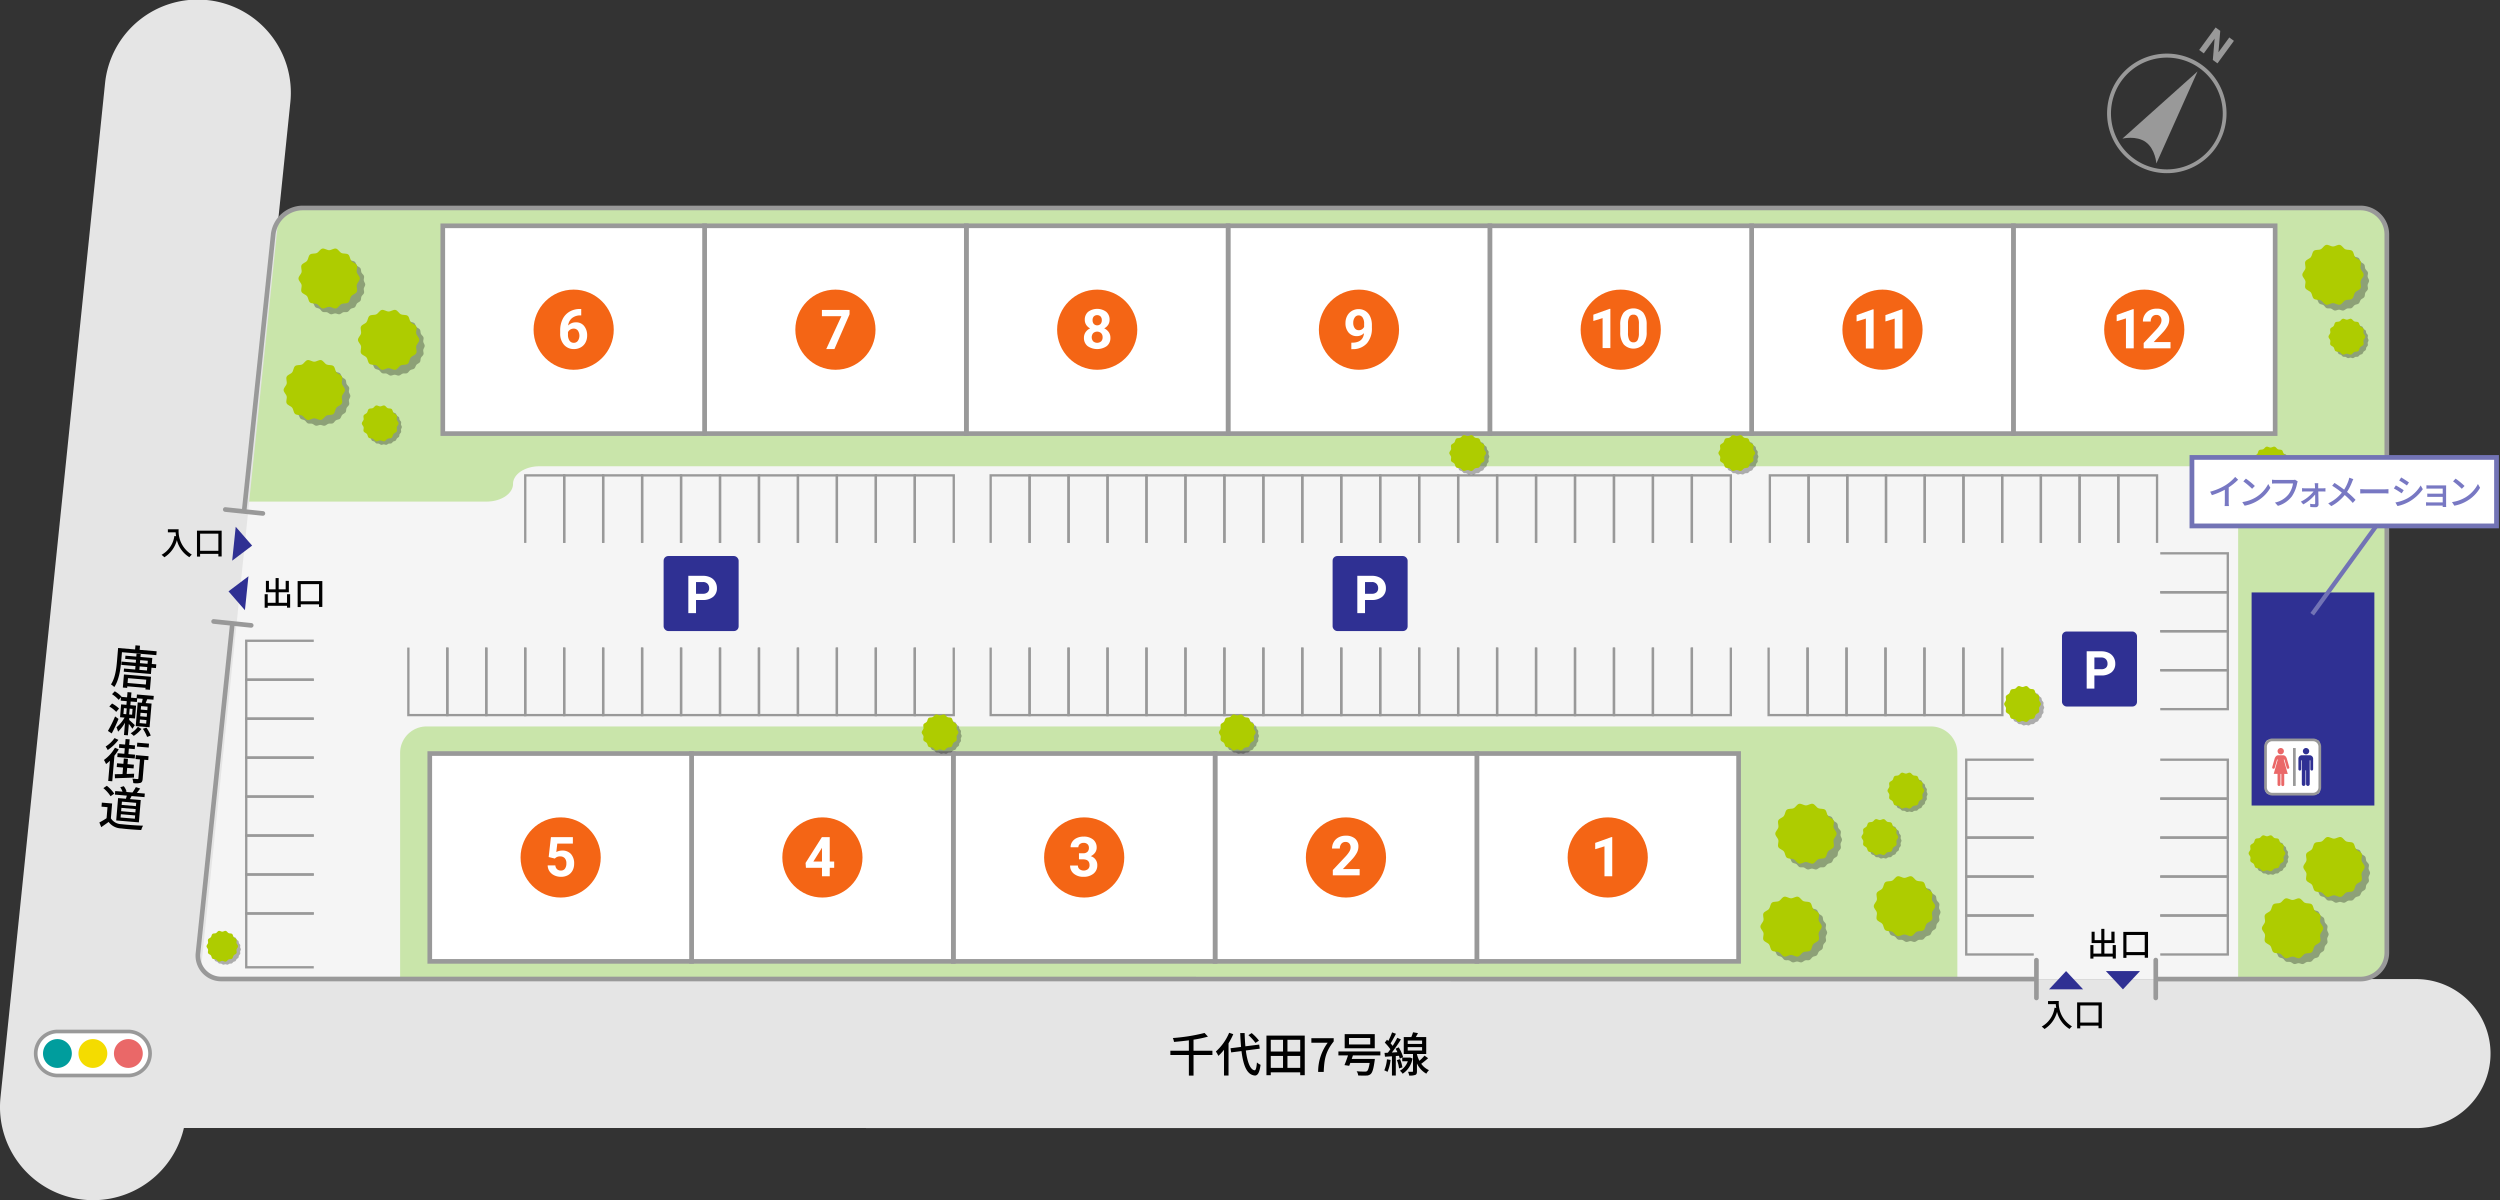 <svg xmlns="http://www.w3.org/2000/svg" xmlns:xlink="http://www.w3.org/1999/xlink" viewBox="0 0 690 331.251"><rect x="0" y="0" width="690" height="331.251" fill="#333333" stroke="none"/><defs><style>.cls-1{fill:none;}.cls-2{fill:#e5e5e5;}.cls-3{fill:#f5f5f5;}.cls-4{fill:#c9e5aa;}.cls-5{fill:#fff;}.cls-6{fill:#999;}.cls-7{fill:#2f3093;}.cls-8{isolation:isolate;opacity:0.3;}.cls-9{clip-path:url(#clip-path);}.cls-10{clip-path:url(#clip-path-2);}.cls-11{fill:#aecc00;}.cls-12{clip-path:url(#clip-path-3);}.cls-13{clip-path:url(#clip-path-4);}.cls-14{clip-path:url(#clip-path-5);}.cls-15{clip-path:url(#clip-path-6);}.cls-16{clip-path:url(#clip-path-7);}.cls-17{clip-path:url(#clip-path-8);}.cls-18{clip-path:url(#clip-path-9);}.cls-19{clip-path:url(#clip-path-10);}.cls-20{clip-path:url(#clip-path-11);}.cls-21{clip-path:url(#clip-path-12);}.cls-22{clip-path:url(#clip-path-13);}.cls-23{clip-path:url(#clip-path-14);}.cls-24{clip-path:url(#clip-path-15);}.cls-25{clip-path:url(#clip-path-16);}.cls-26{clip-path:url(#clip-path-17);}.cls-27{clip-path:url(#clip-path-18);}.cls-28{clip-path:url(#clip-path-19);}.cls-29{clip-path:url(#clip-path-20);}.cls-30{clip-path:url(#clip-path-21);}.cls-31{clip-path:url(#clip-path-22);}.cls-32{clip-path:url(#clip-path-23);}.cls-33{clip-path:url(#clip-path-24);}.cls-34{clip-path:url(#clip-path-25);}.cls-35{clip-path:url(#clip-path-26);}.cls-36{clip-path:url(#clip-path-27);}.cls-37{clip-path:url(#clip-path-28);}.cls-38{clip-path:url(#clip-path-29);}.cls-39{clip-path:url(#clip-path-30);}.cls-40{clip-path:url(#clip-path-31);}.cls-41{clip-path:url(#clip-path-32);}.cls-42{clip-path:url(#clip-path-33);}.cls-43{clip-path:url(#clip-path-34);}.cls-44{clip-path:url(#clip-path-35);}.cls-45{clip-path:url(#clip-path-36);}.cls-46{clip-path:url(#clip-path-37);}.cls-47{clip-path:url(#clip-path-38);}.cls-48{clip-path:url(#clip-path-39);}.cls-49{clip-path:url(#clip-path-40);}.cls-50{clip-path:url(#clip-path-41);}.cls-51{clip-path:url(#clip-path-42);}.cls-52{fill:#ea6868;}.cls-53{fill:#009d9d;}.cls-54{fill:#f4dc00;}.cls-55{fill:#f46515;}.cls-56{fill:#7273b5;}.cls-57{fill:#7878c3;}</style><clipPath id="clip-path"><rect class="cls-1" x="84.03" y="70.229" width="16.816" height="16.592"/></clipPath><clipPath id="clip-path-2"><rect class="cls-1" x="84.203" y="70.303" width="16.606" height="16.451"/></clipPath><clipPath id="clip-path-3"><rect class="cls-1" x="487.522" y="249.11" width="16.816" height="16.592"/></clipPath><clipPath id="clip-path-4"><rect class="cls-1" x="487.695" y="249.184" width="16.606" height="16.451"/></clipPath><clipPath id="clip-path-5"><rect class="cls-1" x="518.809" y="243.468" width="16.816" height="16.592"/></clipPath><clipPath id="clip-path-6"><rect class="cls-1" x="518.981" y="243.542" width="16.606" height="16.451"/></clipPath><clipPath id="clip-path-7"><rect class="cls-1" x="637.364" y="232.642" width="16.816" height="16.592"/></clipPath><clipPath id="clip-path-8"><rect class="cls-1" x="637.536" y="232.716" width="16.606" height="16.451"/></clipPath><clipPath id="clip-path-9"><rect class="cls-1" x="625.932" y="249.568" width="16.816" height="16.592"/></clipPath><clipPath id="clip-path-10"><rect class="cls-1" x="626.105" y="249.642" width="16.606" height="16.451"/></clipPath><clipPath id="clip-path-11"><rect class="cls-1" x="637.091" y="69.203" width="16.816" height="16.592"/></clipPath><clipPath id="clip-path-12"><rect class="cls-1" x="637.263" y="69.277" width="16.606" height="16.451"/></clipPath><clipPath id="clip-path-13"><rect class="cls-1" x="491.625" y="223.465" width="16.816" height="16.592"/></clipPath><clipPath id="clip-path-14"><rect class="cls-1" x="491.798" y="223.539" width="16.606" height="16.451"/></clipPath><clipPath id="clip-path-15"><rect class="cls-1" x="100.443" y="87.154" width="16.816" height="16.592"/></clipPath><clipPath id="clip-path-16"><rect class="cls-1" x="100.615" y="87.228" width="16.606" height="16.451"/></clipPath><clipPath id="clip-path-17"><rect class="cls-1" x="79.927" y="101.002" width="16.816" height="16.592"/></clipPath><clipPath id="clip-path-18"><rect class="cls-1" x="80.1" y="101.076" width="16.606" height="16.451"/></clipPath><clipPath id="clip-path-19"><rect class="cls-1" x="100.924" y="112.802" width="10.09" height="10.09"/></clipPath><clipPath id="clip-path-20"><rect class="cls-1" x="100.948" y="112.918" width="9.962" height="9.87"/></clipPath><clipPath id="clip-path-21"><rect class="cls-1" x="514.828" y="226.972" width="10.09" height="10.09"/></clipPath><clipPath id="clip-path-22"><rect class="cls-1" x="514.853" y="227.089" width="9.962" height="9.87"/></clipPath><clipPath id="clip-path-23"><rect class="cls-1" x="522.008" y="214.15" width="10.09" height="10.09"/></clipPath><clipPath id="clip-path-24"><rect class="cls-1" x="522.033" y="214.266" width="9.962" height="9.87"/></clipPath><clipPath id="clip-path-25"><rect class="cls-1" x="643.732" y="88.868" width="10.09" height="10.09"/></clipPath><clipPath id="clip-path-26"><rect class="cls-1" x="643.757" y="88.985" width="9.962" height="9.87"/></clipPath><clipPath id="clip-path-27"><rect class="cls-1" x="621.677" y="231.452" width="10.09" height="10.09"/></clipPath><clipPath id="clip-path-28"><rect class="cls-1" x="621.702" y="231.569" width="9.962" height="9.87"/></clipPath><clipPath id="clip-path-29"><rect class="cls-1" x="622.659" y="124.167" width="10.09" height="10.09"/></clipPath><clipPath id="clip-path-30"><rect class="cls-1" x="622.683" y="124.284" width="9.962" height="9.87"/></clipPath><clipPath id="clip-path-31"><rect class="cls-1" x="554.215" y="190.249" width="10.09" height="10.09"/></clipPath><clipPath id="clip-path-32"><rect class="cls-1" x="554.24" y="190.365" width="9.962" height="9.87"/></clipPath><clipPath id="clip-path-33"><rect class="cls-1" x="475.335" y="120.978" width="10.09" height="10.09"/></clipPath><clipPath id="clip-path-34"><rect class="cls-1" x="475.36" y="121.095" width="9.962" height="9.87"/></clipPath><clipPath id="clip-path-35"><rect class="cls-1" x="401.069" y="120.978" width="10.09" height="10.09"/></clipPath><clipPath id="clip-path-36"><rect class="cls-1" x="401.093" y="121.095" width="9.962" height="9.87"/></clipPath><clipPath id="clip-path-37"><rect class="cls-1" x="337.487" y="198.078" width="10.09" height="10.09"/></clipPath><clipPath id="clip-path-38"><rect class="cls-1" x="337.512" y="198.195" width="9.962" height="9.87"/></clipPath><clipPath id="clip-path-39"><rect class="cls-1" x="255.436" y="198.078" width="10.09" height="10.09"/></clipPath><clipPath id="clip-path-40"><rect class="cls-1" x="255.461" y="198.195" width="9.962" height="9.87"/></clipPath><clipPath id="clip-path-41"><rect class="cls-1" x="57.916" y="257.694" width="8.651" height="8.651"/></clipPath><clipPath id="clip-path-42"><rect class="cls-1" x="57.937" y="257.794" width="8.541" height="8.462"/></clipPath></defs><g id="文字"><rect class="cls-2" x="46.027" y="253.955" width="29.491" height="28.978"/><path class="cls-3" d="M651.475,270.224a7.307,7.307,0,0,0,7.286-7.286V64.685a7.308,7.308,0,0,0-7.286-7.287H83.449a8.29,8.29,0,0,0-8.044,7.248L54.664,262.953a6.443,6.443,0,0,0,6.528,7.248Z"/><path class="cls-4" d="M532.949,200.5H117.718a7.308,7.308,0,0,0-7.286,7.287V270.2l429.8.017V207.782A7.308,7.308,0,0,0,532.949,200.5Z"/><path class="cls-4" d="M651.475,57.4H83.449a8.29,8.29,0,0,0-8.044,7.248l-7.718,73.789h66.622c4.008,0,7.287-2.192,7.287-4.872s3.279-4.872,7.286-4.872H610.444a7.308,7.308,0,0,1,7.286,7.286V270.223h33.745a7.307,7.307,0,0,0,7.286-7.286V64.685A7.308,7.308,0,0,0,651.475,57.4Z"/><rect class="cls-5" x="563.136" y="54.873" width="57.359" height="72.247" transform="translate(500.819 682.812) rotate(-90)"/><path class="cls-6" d="M628.582,120.319H555.049V61.674h73.533Zm-72.247-1.286H627.3V62.959H556.335Z"/><rect class="cls-5" x="490.889" y="54.873" width="57.359" height="72.247" transform="translate(428.572 610.565) rotate(-90)"/><path class="cls-6" d="M556.335,120.319H482.8V61.674h73.533Zm-72.248-1.286h70.962V62.959H484.087Z"/><rect class="cls-5" x="418.641" y="54.873" width="57.359" height="72.247" transform="translate(356.324 538.317) rotate(-90)"/><path class="cls-6" d="M484.087,120.319H410.554V61.674h73.533Zm-72.247-1.286H482.8V62.959H411.84Z"/><rect class="cls-5" x="346.394" y="54.873" width="57.359" height="72.247" transform="translate(284.077 466.07) rotate(-90)"/><path class="cls-6" d="M411.84,120.319H338.307V61.674H411.84Zm-72.248-1.286h70.962V62.959H339.592Z"/><rect class="cls-5" x="274.146" y="54.873" width="57.359" height="72.247" transform="translate(211.829 393.822) rotate(-90)"/><path class="cls-6" d="M339.592,120.319H266.059V61.674h73.533Zm-72.247-1.286h70.962V62.959H267.345Z"/><rect class="cls-5" x="201.899" y="54.873" width="57.359" height="72.247" transform="translate(139.582 321.575) rotate(-90)"/><path class="cls-6" d="M267.345,120.319H193.812V61.674h73.533ZM195.1,119.033h70.962V62.959H195.1Z"/><rect class="cls-5" x="129.651" y="54.873" width="57.359" height="72.247" transform="translate(67.334 249.327) rotate(-90)"/><path class="cls-6" d="M195.1,120.319H121.564V61.674H195.1Zm-72.247-1.286h70.962V62.959H122.85Z"/><rect class="cls-5" x="415.051" y="200.534" width="57.359" height="72.247" transform="translate(207.073 680.388) rotate(-90)"/><path class="cls-6" d="M480.5,265.98H406.964V207.336H480.5ZM408.25,264.7h70.962V208.621H408.25Z"/><rect class="cls-5" x="342.803" y="200.534" width="57.359" height="72.247" transform="translate(134.825 608.141) rotate(-90)"/><path class="cls-6" d="M408.25,265.98H334.717V207.336H408.25ZM336,264.7h70.962V208.621H336Z"/><rect class="cls-5" x="270.556" y="200.534" width="57.359" height="72.247" transform="translate(62.578 535.893) rotate(-90)"/><path class="cls-6" d="M336,265.98H262.469V207.336H336ZM263.755,264.7h70.962V208.621H263.755Z"/><rect class="cls-5" x="198.308" y="200.534" width="57.359" height="72.247" transform="translate(-9.67 463.646) rotate(-90)"/><path class="cls-6" d="M263.755,265.98H190.222V207.336h73.533ZM191.507,264.7h70.962V208.621H191.507Z"/><rect class="cls-5" x="126.061" y="200.534" width="57.359" height="72.247" transform="translate(-81.917 391.398) rotate(-90)"/><path class="cls-6" d="M191.507,265.98H117.974V207.336h73.533ZM119.259,264.7h70.963V208.621H119.259Z"/><path class="cls-6" d="M610.128,20.049l-.8.75h0a15.424,15.424,0,1,1-2.185-1.935,15.4,15.4,0,0,1,2.185,1.935l.8-.75m0,0a16.5,16.5,0,1,0,1.253,20.979,16.619,16.619,0,0,0-1.253-20.979"/><path class="cls-6" d="M606.524,19.709,585.781,38.264s3.864-.94,6.48.972,2.9,5.877,2.9,5.877Z"/><polygon class="cls-6" points="612.022 17.488 610.741 16.552 611.235 10.641 608.248 14.731 606.967 13.796 611.507 7.579 612.788 8.514 612.292 14.438 615.285 10.339 616.562 11.271 612.022 17.488"/><polygon class="cls-6" points="561.317 242.253 542.356 242.253 542.356 230.858 561.317 230.858 561.317 231.501 542.999 231.501 542.999 241.61 561.317 241.61 561.317 242.253"/><polygon class="cls-6" points="561.317 231.501 542.356 231.501 542.356 220.106 561.317 220.106 561.317 220.749 542.999 220.749 542.999 230.858 561.317 230.858 561.317 231.501"/><polygon class="cls-6" points="561.317 220.749 542.356 220.749 542.356 209.354 561.317 209.354 561.317 209.997 542.999 209.997 542.999 220.106 561.317 220.106 561.317 220.749"/><polygon class="cls-6" points="561.317 263.757 542.356 263.757 542.356 252.362 561.317 252.362 561.317 253.005 542.999 253.005 542.999 263.114 561.317 263.114 561.317 263.757"/><polygon class="cls-6" points="561.317 253.005 542.356 253.005 542.356 241.61 561.317 241.61 561.317 242.253 542.999 242.253 542.999 252.362 561.317 252.362 561.317 253.005"/><polygon class="cls-6" points="520.717 197.687 509.322 197.687 509.322 178.726 509.965 178.726 509.965 197.045 520.074 197.045 520.074 178.726 520.717 178.726 520.717 197.687"/><polygon class="cls-6" points="509.965 197.687 498.57 197.687 498.57 178.726 499.213 178.726 499.213 197.045 509.322 197.045 509.322 178.726 509.965 178.726 509.965 197.687"/><polygon class="cls-6" points="499.213 197.687 487.819 197.687 487.819 178.726 488.461 178.726 488.461 197.045 498.57 197.045 498.57 178.726 499.213 178.726 499.213 197.687"/><polygon class="cls-6" points="552.973 197.687 541.578 197.687 541.578 178.726 542.221 178.726 542.221 197.045 552.33 197.045 552.33 178.726 552.973 178.726 552.973 197.687"/><polygon class="cls-6" points="542.221 197.687 530.826 197.687 530.826 178.726 531.469 178.726 531.469 197.045 541.578 197.045 541.578 178.726 542.221 178.726 542.221 197.687"/><polygon class="cls-6" points="531.469 197.687 520.074 197.687 520.074 178.726 520.717 178.726 520.717 197.045 530.826 197.045 530.826 178.726 531.469 178.726 531.469 197.687"/><polygon class="cls-6" points="445.777 197.687 434.382 197.687 434.382 178.726 435.025 178.726 435.025 197.045 445.134 197.045 445.134 178.726 445.777 178.726 445.777 197.687"/><polygon class="cls-6" points="435.025 197.687 423.63 197.687 423.63 178.726 424.273 178.726 424.273 197.045 434.382 197.045 434.382 178.726 435.025 178.726 435.025 197.687"/><polygon class="cls-6" points="424.273 197.687 412.878 197.687 412.878 178.726 413.521 178.726 413.521 197.045 423.63 197.045 423.63 178.726 424.273 178.726 424.273 197.687"/><polygon class="cls-6" points="478.032 197.687 466.638 197.687 466.638 178.726 467.28 178.726 467.28 197.045 477.39 197.045 477.39 178.726 478.032 178.726 478.032 197.687"/><polygon class="cls-6" points="467.28 197.687 455.886 197.687 455.886 178.726 456.529 178.726 456.529 197.045 466.638 197.045 466.638 178.726 467.28 178.726 467.28 197.687"/><polygon class="cls-6" points="456.529 197.687 445.134 197.687 445.134 178.726 445.777 178.726 445.777 197.045 455.886 197.045 455.886 178.726 456.529 178.726 456.529 197.687"/><polygon class="cls-6" points="381.265 197.687 369.87 197.687 369.87 178.726 370.513 178.726 370.513 197.045 380.622 197.045 380.622 178.726 381.265 178.726 381.265 197.687"/><polygon class="cls-6" points="370.513 197.687 359.118 197.687 359.118 178.726 359.761 178.726 359.761 197.045 369.87 197.045 369.87 178.726 370.513 178.726 370.513 197.687"/><polygon class="cls-6" points="359.761 197.687 348.366 197.687 348.366 178.726 349.009 178.726 349.009 197.045 359.118 197.045 359.118 178.726 359.761 178.726 359.761 197.687"/><polygon class="cls-6" points="413.521 197.687 402.126 197.687 402.126 178.726 402.769 178.726 402.769 197.045 412.878 197.045 412.878 178.726 413.521 178.726 413.521 197.687"/><polygon class="cls-6" points="402.769 197.687 391.374 197.687 391.374 178.726 392.017 178.726 392.017 197.045 402.126 197.045 402.126 178.726 402.769 178.726 402.769 197.687"/><polygon class="cls-6" points="392.017 197.687 380.622 197.687 380.622 178.726 381.265 178.726 381.265 197.045 391.374 197.045 391.374 178.726 392.017 178.726 392.017 197.687"/><polygon class="cls-6" points="316.753 197.687 305.359 197.687 305.359 178.726 306.001 178.726 306.001 197.045 316.111 197.045 316.111 178.726 316.753 178.726 316.753 197.687"/><polygon class="cls-6" points="306.001 197.687 294.607 197.687 294.607 178.726 295.249 178.726 295.249 197.045 305.359 197.045 305.359 178.726 306.001 178.726 306.001 197.687"/><polygon class="cls-6" points="295.249 197.687 283.855 197.687 283.855 178.726 284.497 178.726 284.497 197.045 294.607 197.045 294.607 178.726 295.249 178.726 295.249 197.687"/><polygon class="cls-6" points="349.009 197.687 337.614 197.687 337.614 178.726 338.257 178.726 338.257 197.045 348.366 197.045 348.366 178.726 349.009 178.726 349.009 197.687"/><polygon class="cls-6" points="338.257 197.687 326.863 197.687 326.863 178.726 327.505 178.726 327.505 197.045 337.614 197.045 337.614 178.726 338.257 178.726 338.257 197.687"/><polygon class="cls-6" points="327.505 197.687 316.111 197.687 316.111 178.726 316.753 178.726 316.753 197.045 326.863 197.045 326.863 178.726 327.505 178.726 327.505 197.687"/><polygon class="cls-6" points="284.497 197.687 273.103 197.687 273.103 178.726 273.745 178.726 273.745 197.045 283.855 197.045 283.855 178.726 284.497 178.726 284.497 197.687"/><polygon class="cls-6" points="316.753 149.843 316.111 149.843 316.111 131.524 306.001 131.524 306.001 149.843 305.359 149.843 305.359 130.882 316.753 130.882 316.753 149.843"/><polygon class="cls-6" points="327.505 149.843 326.863 149.843 326.863 131.524 316.753 131.524 316.753 149.843 316.111 149.843 316.111 130.882 327.505 130.882 327.505 149.843"/><polygon class="cls-6" points="338.257 149.843 337.614 149.843 337.614 131.524 327.505 131.524 327.505 149.843 326.863 149.843 326.863 130.882 338.257 130.882 338.257 149.843"/><polygon class="cls-6" points="284.497 149.843 283.855 149.843 283.855 131.524 273.745 131.524 273.745 149.843 273.103 149.843 273.103 130.882 284.497 130.882 284.497 149.843"/><polygon class="cls-6" points="295.249 149.843 294.607 149.843 294.607 131.524 284.497 131.524 284.497 149.843 283.855 149.843 283.855 130.882 295.249 130.882 295.249 149.843"/><polygon class="cls-6" points="306.001 149.843 305.359 149.843 305.359 131.524 295.249 131.524 295.249 149.843 294.607 149.843 294.607 130.882 306.001 130.882 306.001 149.843"/><polygon class="cls-6" points="381.265 149.843 380.622 149.843 380.622 131.524 370.513 131.524 370.513 149.843 369.87 149.843 369.87 130.882 381.265 130.882 381.265 149.843"/><polygon class="cls-6" points="392.017 149.843 391.374 149.843 391.374 131.524 381.265 131.524 381.265 149.843 380.622 149.843 380.622 130.882 392.017 130.882 392.017 149.843"/><polygon class="cls-6" points="402.769 149.843 402.126 149.843 402.126 131.524 392.017 131.524 392.017 149.843 391.374 149.843 391.374 130.882 402.769 130.882 402.769 149.843"/><polygon class="cls-6" points="349.009 149.843 348.366 149.843 348.366 131.524 338.257 131.524 338.257 149.843 337.614 149.843 337.614 130.882 349.009 130.882 349.009 149.843"/><polygon class="cls-6" points="359.761 149.843 359.118 149.843 359.118 131.524 349.009 131.524 349.009 149.843 348.366 149.843 348.366 130.882 359.761 130.882 359.761 149.843"/><polygon class="cls-6" points="370.513 149.843 369.87 149.843 369.87 131.524 359.761 131.524 359.761 149.843 359.118 149.843 359.118 130.882 370.513 130.882 370.513 149.843"/><polygon class="cls-6" points="445.777 149.843 445.134 149.843 445.134 131.524 435.025 131.524 435.025 149.843 434.382 149.843 434.382 130.882 445.777 130.882 445.777 149.843"/><polygon class="cls-6" points="456.529 149.843 455.886 149.843 455.886 131.524 445.777 131.524 445.777 149.843 445.134 149.843 445.134 130.882 456.529 130.882 456.529 149.843"/><polygon class="cls-6" points="467.28 149.843 466.638 149.843 466.638 131.524 456.529 131.524 456.529 149.843 455.886 149.843 455.886 130.882 467.28 130.882 467.28 149.843"/><polygon class="cls-6" points="413.521 149.843 412.878 149.843 412.878 131.524 402.769 131.524 402.769 149.843 402.126 149.843 402.126 130.882 413.521 130.882 413.521 149.843"/><polygon class="cls-6" points="424.273 149.843 423.63 149.843 423.63 131.524 413.521 131.524 413.521 149.843 412.878 149.843 412.878 130.882 424.273 130.882 424.273 149.843"/><polygon class="cls-6" points="435.025 149.843 434.382 149.843 434.382 131.524 424.273 131.524 424.273 149.843 423.63 149.843 423.63 130.882 435.025 130.882 435.025 149.843"/><polygon class="cls-6" points="478.032 149.843 477.39 149.843 477.39 131.524 467.28 131.524 467.28 149.843 466.638 149.843 466.638 130.882 478.032 130.882 478.032 149.843"/><polygon class="cls-6" points="231.302 197.687 219.907 197.687 219.907 178.726 220.55 178.726 220.55 197.045 230.659 197.045 230.659 178.726 231.302 178.726 231.302 197.687"/><polygon class="cls-6" points="220.55 197.687 209.155 197.687 209.155 178.726 209.798 178.726 209.798 197.045 219.907 197.045 219.907 178.726 220.55 178.726 220.55 197.687"/><polygon class="cls-6" points="209.798 197.687 198.403 197.687 198.403 178.726 199.046 178.726 199.046 197.045 209.155 197.045 209.155 178.726 209.798 178.726 209.798 197.687"/><polygon class="cls-6" points="263.558 197.687 252.163 197.687 252.163 178.726 252.806 178.726 252.806 197.045 262.915 197.045 262.915 178.726 263.558 178.726 263.558 197.687"/><polygon class="cls-6" points="252.806 197.687 241.411 197.687 241.411 178.726 242.054 178.726 242.054 197.045 252.163 197.045 252.163 178.726 252.806 178.726 252.806 197.687"/><polygon class="cls-6" points="242.054 197.687 230.659 197.687 230.659 178.726 231.302 178.726 231.302 197.045 241.411 197.045 241.411 178.726 242.054 178.726 242.054 197.687"/><polygon class="cls-6" points="166.79 197.687 155.396 197.687 155.396 178.726 156.038 178.726 156.038 197.045 166.148 197.045 166.148 178.726 166.79 178.726 166.79 197.687"/><polygon class="cls-6" points="156.038 197.687 144.644 197.687 144.644 178.726 145.287 178.726 145.287 197.045 155.396 197.045 155.396 178.726 156.038 178.726 156.038 197.687"/><polygon class="cls-6" points="145.287 197.687 133.892 197.687 133.892 178.726 134.535 178.726 134.535 197.045 144.644 197.045 144.644 178.726 145.287 178.726 145.287 197.687"/><polygon class="cls-6" points="199.046 197.687 187.652 197.687 187.652 178.726 188.294 178.726 188.294 197.045 198.403 197.045 198.403 178.726 199.046 178.726 199.046 197.687"/><polygon class="cls-6" points="188.294 197.687 176.9 197.687 176.9 178.726 177.542 178.726 177.542 197.045 187.652 197.045 187.652 178.726 188.294 178.726 188.294 197.687"/><polygon class="cls-6" points="177.542 197.687 166.148 197.687 166.148 178.726 166.79 178.726 166.79 197.045 176.9 197.045 176.9 178.726 177.542 178.726 177.542 197.687"/><polygon class="cls-6" points="86.602 241.683 67.641 241.683 67.641 230.289 86.602 230.289 86.602 230.932 68.283 230.932 68.283 241.041 86.602 241.041 86.602 241.683"/><polygon class="cls-6" points="86.602 230.932 67.641 230.932 67.641 219.537 86.602 219.537 86.602 220.18 68.283 220.18 68.283 230.289 86.602 230.289 86.602 230.932"/><polygon class="cls-6" points="86.602 220.18 67.641 220.18 67.641 208.785 86.602 208.785 86.602 209.428 68.283 209.428 68.283 219.537 86.602 219.537 86.602 220.18"/><polygon class="cls-6" points="86.602 267.291 67.641 267.291 67.641 251.793 86.602 251.793 86.602 252.435 68.283 252.435 68.283 266.648 86.602 266.648 86.602 267.291"/><polygon class="cls-6" points="86.602 252.435 67.641 252.435 67.641 241.041 86.602 241.041 86.602 241.683 68.283 241.683 68.283 251.793 86.602 251.793 86.602 252.435"/><polygon class="cls-6" points="86.602 209.428 67.641 209.428 67.641 198.033 86.602 198.033 86.602 198.676 68.283 198.676 68.283 208.785 86.602 208.785 86.602 209.428"/><polygon class="cls-6" points="86.602 198.676 67.641 198.676 67.641 187.281 86.602 187.281 86.602 187.924 68.283 187.924 68.283 198.033 86.602 198.033 86.602 198.676"/><polygon class="cls-6" points="86.602 187.924 67.641 187.924 67.641 176.529 86.602 176.529 86.602 177.172 68.283 177.172 68.283 187.281 86.602 187.281 86.602 187.924"/><polygon class="cls-6" points="134.535 197.687 123.14 197.687 123.14 178.726 123.783 178.726 123.783 197.045 133.892 197.045 133.892 178.726 134.535 178.726 134.535 197.687"/><polygon class="cls-6" points="123.783 197.687 112.388 197.687 112.388 178.726 113.031 178.726 113.031 197.045 123.14 197.045 123.14 178.726 123.783 178.726 123.783 197.687"/><polygon class="cls-6" points="166.79 149.843 166.148 149.843 166.148 131.524 156.038 131.524 156.038 149.843 155.396 149.843 155.396 130.882 166.79 130.882 166.79 149.843"/><polygon class="cls-6" points="177.542 149.843 176.9 149.843 176.9 131.524 166.79 131.524 166.79 149.843 166.148 149.843 166.148 130.882 177.542 130.882 177.542 149.843"/><polygon class="cls-6" points="188.294 149.843 187.652 149.843 187.652 131.524 177.542 131.524 177.542 149.843 176.9 149.843 176.9 130.882 188.294 130.882 188.294 149.843"/><polygon class="cls-6" points="156.038 149.843 155.396 149.843 155.396 131.524 145.287 131.524 145.287 149.843 144.644 149.843 144.644 130.882 156.038 130.882 156.038 149.843"/><polygon class="cls-6" points="231.302 149.843 230.659 149.843 230.659 131.524 220.55 131.524 220.55 149.843 219.907 149.843 219.907 130.882 231.302 130.882 231.302 149.843"/><polygon class="cls-6" points="242.054 149.843 241.411 149.843 241.411 131.524 231.302 131.524 231.302 149.843 230.659 149.843 230.659 130.882 242.054 130.882 242.054 149.843"/><polygon class="cls-6" points="252.806 149.843 252.163 149.843 252.163 131.524 242.054 131.524 242.054 149.843 241.411 149.843 241.411 130.882 252.806 130.882 252.806 149.843"/><polygon class="cls-6" points="199.046 149.843 198.403 149.843 198.403 131.524 188.294 131.524 188.294 149.843 187.652 149.843 187.652 130.882 199.046 130.882 199.046 149.843"/><polygon class="cls-6" points="209.798 149.843 209.155 149.843 209.155 131.524 199.046 131.524 199.046 149.843 198.403 149.843 198.403 130.882 209.798 130.882 209.798 149.843"/><polygon class="cls-6" points="220.55 149.843 219.907 149.843 219.907 131.524 209.798 131.524 209.798 149.843 209.155 149.843 209.155 130.882 220.55 130.882 220.55 149.843"/><polygon class="cls-6" points="263.558 149.843 262.915 149.843 262.915 131.524 252.806 131.524 252.806 149.843 252.163 149.843 252.163 130.882 263.558 130.882 263.558 149.843"/><polygon class="cls-6" points="615.194 242.253 596.232 242.253 596.232 241.61 614.551 241.61 614.551 231.501 596.232 231.501 596.232 230.858 615.194 230.858 615.194 242.253"/><polygon class="cls-6" points="615.194 231.501 596.232 231.501 596.232 230.858 614.551 230.858 614.551 220.749 596.232 220.749 596.232 220.106 615.194 220.106 615.194 231.501"/><polygon class="cls-6" points="615.194 220.749 596.232 220.749 596.232 220.106 614.551 220.106 614.551 209.997 596.232 209.997 596.232 209.354 615.194 209.354 615.194 220.749"/><polygon class="cls-6" points="595.666 149.843 595.023 149.843 595.023 131.524 584.98 131.524 584.98 149.843 584.337 149.843 584.337 130.882 595.666 130.882 595.666 149.843"/><polygon class="cls-6" points="584.98 149.843 584.337 149.843 584.337 131.524 574.293 131.524 574.293 149.843 573.651 149.843 573.651 130.882 584.98 130.882 584.98 149.843"/><polygon class="cls-6" points="574.293 149.843 573.651 149.843 573.651 131.524 563.607 131.524 563.607 149.843 562.965 149.843 562.965 130.882 574.293 130.882 574.293 149.843"/><polygon class="cls-6" points="563.607 149.843 562.965 149.843 562.965 131.524 552.921 131.524 552.921 149.843 552.278 149.843 552.278 130.882 563.607 130.882 563.607 149.843"/><polygon class="cls-6" points="552.921 149.843 552.278 149.843 552.278 131.524 542.235 131.524 542.235 149.843 541.592 149.843 541.592 130.882 552.921 130.882 552.921 149.843"/><polygon class="cls-6" points="542.235 149.843 541.592 149.843 541.592 131.524 531.548 131.524 531.548 149.843 530.906 149.843 530.906 130.882 542.235 130.882 542.235 149.843"/><polygon class="cls-6" points="531.548 149.843 530.906 149.843 530.906 131.524 520.862 131.524 520.862 149.843 520.219 149.843 520.219 130.882 531.548 130.882 531.548 149.843"/><polygon class="cls-6" points="520.862 149.843 520.219 149.843 520.219 131.524 510.176 131.524 510.176 149.843 509.533 149.843 509.533 130.882 520.862 130.882 520.862 149.843"/><polygon class="cls-6" points="510.176 149.843 509.533 149.843 509.533 131.524 499.49 131.524 499.49 149.843 498.847 149.843 498.847 130.882 510.176 130.882 510.176 149.843"/><polygon class="cls-6" points="499.49 149.843 498.847 149.843 498.847 131.524 488.803 131.524 488.803 149.843 488.16 149.843 488.16 130.882 499.49 130.882 499.49 149.843"/><polygon class="cls-6" points="615.194 263.757 596.232 263.757 596.232 263.114 614.551 263.114 614.551 253.005 596.232 253.005 596.232 252.362 615.194 252.362 615.194 263.757"/><polygon class="cls-6" points="615.194 253.005 596.232 253.005 596.232 252.362 614.551 252.362 614.551 242.253 596.232 242.253 596.232 241.61 615.194 241.61 615.194 253.005"/><polygon class="cls-6" points="615.194 174.541 596.232 174.541 596.232 173.898 614.551 173.898 614.551 163.789 596.232 163.789 596.232 163.146 615.194 163.146 615.194 174.541"/><polygon class="cls-6" points="615.194 163.789 596.232 163.789 596.232 163.146 614.551 163.146 614.551 153.037 596.232 153.037 596.232 152.394 615.194 152.394 615.194 163.789"/><polygon class="cls-6" points="615.194 196.045 596.232 196.045 596.232 195.402 614.551 195.402 614.551 185.293 596.232 185.293 596.232 184.65 615.194 184.65 615.194 196.045"/><polygon class="cls-6" points="615.194 185.293 596.232 185.293 596.232 184.65 614.551 184.65 614.551 174.541 596.232 174.541 596.232 173.898 615.194 173.898 615.194 185.293"/><path class="cls-2" d="M25.739,331.251a26.139,26.139,0,0,1-2.7-.141,25.706,25.706,0,0,1-22.9-28.234L28.987,23.041a25.706,25.706,0,1,1,51.134,5.334L51.275,308.21A25.71,25.71,0,0,1,25.739,331.251Z"/><path class="cls-2" d="M666.967,311.355h0l-623.725-.026a20.565,20.565,0,1,1,0-41.129h0l623.724.026a20.565,20.565,0,0,1,0,41.129Z"/><path class="cls-6" d="M562.053,270.864l-500.861-.021a7.084,7.084,0,0,1-7.168-7.957L63.5,172l1.278.133L55.3,263.02a5.8,5.8,0,0,0,5.889,6.538l500.861.021Z"/><path class="cls-6" d="M651.475,270.867h0l-56.482,0v-1.285l56.482,0a6.665,6.665,0,0,0,6.644-6.644V64.685a6.652,6.652,0,0,0-6.644-6.644H83.449a7.617,7.617,0,0,0-7.405,6.672l-8.039,76.519-1.278-.134,8.038-76.52a8.932,8.932,0,0,1,8.684-7.822H651.475a7.938,7.938,0,0,1,7.929,7.929V262.938a7.948,7.948,0,0,1-7.929,7.929Z"/><rect class="cls-7" x="621.443" y="163.515" width="33.883" height="58.812"/><g class="cls-8"><g class="cls-9"><g class="cls-10"><path d="M100.808,78.527c0,.394-.352.757-.406,1.136s.18.836.072,1.2-.55.625-.71.975-.064.85-.273,1.175-.7.442-.957.734-.3.8-.591,1.051-.8.226-1.124.437-.509.68-.863.842-.827-.008-1.2.1-.679.508-1.066.563S92.9,86.5,92.506,86.5s-.8.3-1.182.242-.7-.455-1.066-.563-.852.058-1.2-.1-.538-.633-.863-.842-.832-.184-1.124-.437-.338-.758-.592-1.051-.746-.408-.956-.735-.111-.821-.273-1.174-.6-.6-.71-.975.127-.816.071-1.2-.405-.743-.405-1.136.352-.757.405-1.135-.179-.836-.071-1.2.55-.625.71-.975.064-.85.273-1.175.7-.442.956-.734.3-.8.592-1.051.8-.227,1.124-.437.509-.681.863-.842.827.008,1.2-.1.678-.508,1.066-.563.789.241,1.182.241.8-.3,1.182-.241.7.455,1.066.563.852-.059,1.2.1.538.633.863.842.832.183,1.124.437.338.758.591,1.051.747.408.957.734.111.821.273,1.175.6.6.71.975-.127.816-.072,1.2.406.742.406,1.135"/></g></g></g><path class="cls-11" d="M99.313,76.869c0,.622-.713,1.157-.846,1.739-.137.6.271,1.392.009,1.935s-1.14.724-1.519,1.2-.355,1.366-.831,1.746-1.336.158-1.888.424-.905,1.076-1.507,1.212c-.582.133-1.261-.44-1.884-.44s-1.3.573-1.883.44c-.6-.136-.965-.95-1.507-1.212s-1.414-.045-1.888-.424-.451-1.27-.831-1.746-1.253-.647-1.519-1.2.146-1.333.009-1.935c-.132-.582-.846-1.117-.846-1.739s.714-1.157.846-1.74c.137-.6-.271-1.391-.009-1.934s1.141-.724,1.519-1.2.355-1.367.831-1.747,1.336-.157,1.888-.423.905-1.076,1.507-1.213c.582-.132,1.261.441,1.883.441s1.3-.573,1.884-.441c.6.137.965.951,1.507,1.213s1.414.045,1.888.423.451,1.271.831,1.747,1.253.646,1.519,1.2-.146,1.333-.009,1.934c.133.583.846,1.117.846,1.74"/><g class="cls-8"><g class="cls-12"><g class="cls-13"><path d="M504.3,257.408c0,.394-.351.757-.406,1.136s.18.836.072,1.2-.55.625-.71.975-.064.85-.273,1.175-.7.442-.957.734-.3.8-.591,1.051-.8.227-1.124.437-.509.68-.863.842-.827-.008-1.2.1-.678.508-1.066.563-.788-.242-1.182-.242-.8.3-1.182.242-.7-.455-1.066-.563-.852.058-1.2-.1-.538-.633-.863-.842-.832-.184-1.124-.437-.338-.758-.592-1.051-.746-.408-.956-.735-.111-.82-.273-1.174-.6-.6-.71-.975.127-.816.072-1.2-.406-.742-.406-1.136.352-.757.406-1.135-.18-.836-.072-1.2.55-.625.711-.975.063-.85.272-1.175.7-.442.957-.734.3-.8.591-1.051.8-.227,1.124-.437.509-.681.863-.842.827.008,1.2-.1.679-.508,1.066-.563.789.242,1.182.242.8-.3,1.182-.242.7.455,1.066.563.852-.059,1.2.1.538.633.863.842.832.183,1.124.437.338.758.592,1.051.746.408.956.734.111.821.273,1.175.6.6.71.975-.127.816-.072,1.2.406.742.406,1.135"/></g></g></g><path class="cls-11" d="M502.805,255.75c0,.622-.713,1.157-.846,1.739-.136.6.271,1.392.009,1.935s-1.14.724-1.519,1.2-.355,1.366-.831,1.746-1.336.158-1.888.424-.905,1.076-1.507,1.212c-.582.133-1.261-.44-1.883-.44s-1.3.573-1.884.44c-.6-.136-.965-.95-1.507-1.212s-1.414-.045-1.888-.424-.451-1.27-.831-1.746-1.253-.647-1.519-1.2.146-1.333.009-1.935c-.132-.582-.846-1.117-.846-1.739s.714-1.157.846-1.74c.137-.6-.27-1.391-.009-1.934s1.141-.724,1.519-1.2.355-1.366.831-1.747,1.336-.157,1.888-.423.9-1.076,1.507-1.213c.582-.132,1.261.441,1.884.441s1.3-.573,1.883-.441c.6.137.965.951,1.508,1.213s1.413.045,1.887.423.451,1.271.831,1.747,1.253.646,1.519,1.2-.145,1.333-.009,1.934c.133.583.846,1.117.846,1.74"/><g class="cls-8"><g class="cls-14"><g class="cls-15"><path d="M535.587,251.766c0,.394-.352.758-.406,1.136s.179.836.072,1.2-.551.625-.711.975-.063.85-.272,1.175-.7.442-.957.734-.3.8-.592,1.051-.8.227-1.124.437-.509.68-.863.842-.827-.008-1.2.1-.679.508-1.067.563-.788-.242-1.181-.242-.8.3-1.182.242-.7-.455-1.067-.563-.852.058-1.2-.1-.538-.633-.863-.842-.831-.184-1.124-.437-.337-.758-.591-1.051-.746-.408-.957-.734-.11-.821-.272-1.175-.6-.6-.711-.975.127-.816.072-1.2-.406-.742-.406-1.136.352-.757.406-1.135-.18-.836-.072-1.2.551-.625.711-.975.063-.85.272-1.175.7-.442.957-.734.3-.8.592-1.051.8-.227,1.124-.437.509-.68.863-.842.827.008,1.2-.1.679-.508,1.067-.563.788.242,1.182.242.8-.3,1.181-.242.7.455,1.067.563.851-.058,1.2.1.539.633.864.842.831.184,1.124.437.337.758.591,1.051.747.408.957.734.11.821.272,1.175.6.6.711.975-.127.816-.072,1.2.406.742.406,1.135"/></g></g></g><path class="cls-11" d="M534.091,250.108c0,.623-.713,1.157-.845,1.739-.137.6.27,1.392.009,1.935s-1.141.724-1.52,1.2-.355,1.366-.831,1.747-1.335.157-1.887.423-.905,1.076-1.507,1.213c-.583.132-1.261-.441-1.884-.441s-1.3.573-1.884.441c-.6-.137-.964-.951-1.507-1.213s-1.413-.045-1.887-.424-.451-1.27-.832-1.746-1.252-.646-1.518-1.2.145-1.333.008-1.934c-.132-.583-.845-1.117-.845-1.74s.713-1.157.845-1.74c.137-.6-.27-1.391-.008-1.934s1.14-.724,1.518-1.2.356-1.366.832-1.747,1.336-.157,1.887-.423.906-1.076,1.507-1.213c.583-.132,1.261.441,1.884.441s1.3-.573,1.884-.441c.6.137.964.951,1.507,1.213s1.414.045,1.887.423.451,1.271.832,1.747,1.252.647,1.519,1.2-.146,1.333-.009,1.934c.132.583.845,1.117.845,1.74"/><g class="cls-8"><g class="cls-16"><g class="cls-17"><path d="M654.142,240.941c0,.393-.352.757-.406,1.135s.179.836.072,1.2-.551.625-.711.975-.063.851-.272,1.175-.7.442-.957.735-.3.8-.592,1.051-.8.226-1.124.436-.509.681-.863.843-.827-.008-1.2.1-.679.508-1.067.564-.788-.242-1.181-.242-.8.3-1.182.242-.7-.456-1.067-.564-.851.059-1.2-.1-.539-.633-.863-.842-.832-.183-1.124-.437-.338-.758-.592-1.051-.746-.408-.957-.734-.11-.821-.272-1.175-.6-.6-.71-.975.126-.816.071-1.2-.406-.742-.406-1.135.352-.757.406-1.136-.18-.836-.071-1.2.55-.625.71-.975.064-.85.272-1.175.7-.442.957-.734.3-.8.592-1.051.8-.226,1.124-.437.509-.68.863-.842.827.008,1.2-.1.679-.508,1.067-.563.788.242,1.182.242.8-.3,1.181-.242.7.455,1.067.563.851-.058,1.2.1.539.633.864.842.832.184,1.124.437.337.759.591,1.051.747.408.957.735.11.821.272,1.175.6.6.711.974-.127.816-.072,1.2.406.742.406,1.136"/></g></g></g><path class="cls-11" d="M652.646,239.282c0,.623-.713,1.157-.845,1.74-.137.6.27,1.391.009,1.934s-1.141.724-1.519,1.2-.356,1.367-.832,1.747-1.335.157-1.887.423-.9,1.076-1.507,1.213c-.583.132-1.261-.441-1.884-.441s-1.3.573-1.884.441c-.6-.137-.964-.951-1.507-1.213s-1.413-.045-1.887-.423-.451-1.271-.832-1.747-1.252-.646-1.518-1.2.145-1.333.008-1.934c-.132-.583-.845-1.117-.845-1.74s.713-1.157.845-1.739c.137-.6-.27-1.392-.008-1.935s1.14-.724,1.519-1.2.355-1.366.831-1.746,1.336-.157,1.887-.424.906-1.076,1.507-1.212c.583-.133,1.261.44,1.884.44s1.3-.573,1.884-.44c.6.136.964.951,1.507,1.212s1.414.045,1.887.424.451,1.27.832,1.746,1.252.647,1.519,1.2-.146,1.333-.009,1.935c.132.582.845,1.117.845,1.739"/><g class="cls-8"><g class="cls-18"><g class="cls-19"><path d="M642.711,257.866c0,.394-.352.757-.406,1.136s.179.836.071,1.2-.55.625-.71.975-.064.85-.273,1.174-.7.443-.956.735-.3.8-.592,1.051-.8.226-1.124.437-.509.68-.863.842-.827-.008-1.2.1-.678.508-1.066.563-.788-.242-1.182-.242-.8.3-1.181.242-.7-.455-1.067-.563-.852.058-1.2-.1-.538-.634-.863-.842-.832-.184-1.124-.437-.337-.758-.591-1.051-.747-.408-.957-.735-.11-.821-.272-1.174-.6-.6-.711-.975.127-.816.072-1.2-.406-.743-.406-1.136.352-.757.406-1.135-.18-.836-.072-1.2.551-.624.711-.974.063-.85.272-1.175.7-.442.957-.734.3-.8.592-1.051.8-.227,1.123-.437.51-.681.864-.842.826.008,1.2-.1.679-.507,1.067-.563.788.242,1.181.242.8-.3,1.182-.242.7.456,1.066.564.852-.059,1.2.1.539.633.863.842.832.183,1.124.437.338.758.592,1.051.746.408.957.734.11.821.272,1.175.6.6.71.974-.127.817-.071,1.2.406.742.406,1.135"/></g></g></g><path class="cls-11" d="M641.215,256.208c0,.622-.713,1.157-.846,1.739-.136.6.271,1.392.009,1.935s-1.14.724-1.519,1.2-.355,1.366-.831,1.746-1.336.158-1.887.424-.906,1.076-1.507,1.212c-.583.133-1.262-.44-1.884-.44s-1.3.573-1.884.44c-.6-.136-.964-.95-1.507-1.212s-1.414-.045-1.888-.424-.451-1.27-.831-1.747-1.252-.646-1.519-1.2.146-1.332.009-1.934c-.132-.582-.845-1.117-.845-1.739s.713-1.157.845-1.74c.137-.6-.27-1.391-.008-1.934s1.14-.724,1.518-1.2.356-1.367.832-1.747,1.335-.157,1.887-.423.9-1.076,1.507-1.213c.582-.132,1.261.441,1.884.441s1.3-.573,1.884-.441c.6.137.964.951,1.507,1.213s1.413.045,1.887.423.451,1.271.832,1.747,1.252.646,1.518,1.2-.145,1.333-.009,1.934c.133.583.846,1.117.846,1.74"/><g class="cls-8"><g class="cls-20"><g class="cls-21"><path d="M653.869,77.5c0,.394-.352.758-.406,1.136s.179.836.071,1.2-.55.625-.71.975-.064.85-.273,1.175-.7.442-.956.734-.3.8-.592,1.051-.8.227-1.124.437-.509.68-.863.842-.827-.008-1.2.1-.678.508-1.066.563-.788-.242-1.182-.242-.8.3-1.181.242-.7-.455-1.067-.563-.852.058-1.2-.1-.538-.633-.863-.842-.832-.184-1.124-.437-.337-.758-.591-1.051-.747-.408-.957-.734-.11-.821-.272-1.175-.6-.6-.711-.975.127-.816.072-1.2-.406-.742-.406-1.136.352-.757.406-1.135-.18-.836-.072-1.2.551-.625.711-.975.063-.85.272-1.175.7-.442.957-.734.3-.8.592-1.051.8-.227,1.124-.437.509-.68.863-.842.826.008,1.2-.1.679-.508,1.067-.563.788.242,1.181.242.8-.3,1.182-.242.7.455,1.066.563.852-.058,1.2.1.539.633.863.842.832.184,1.124.437.338.758.592,1.051.746.408.957.734.11.821.272,1.175.6.6.71.975-.126.816-.071,1.2.406.742.406,1.135"/></g></g></g><path class="cls-11" d="M652.373,75.843c0,.623-.713,1.157-.846,1.739-.136.6.271,1.392.009,1.935s-1.14.724-1.519,1.2-.355,1.366-.831,1.747-1.335.157-1.887.423-.9,1.076-1.507,1.212c-.583.133-1.262-.44-1.884-.44s-1.3.573-1.884.44c-.6-.136-.964-.95-1.507-1.212s-1.413-.045-1.887-.424-.452-1.27-.832-1.746-1.252-.646-1.518-1.2.145-1.333.008-1.934c-.132-.583-.845-1.117-.845-1.74s.713-1.157.845-1.74c.137-.6-.27-1.391-.008-1.934s1.14-.724,1.518-1.2.356-1.366.832-1.747,1.335-.157,1.887-.423.9-1.076,1.507-1.213c.583-.132,1.261.441,1.884.441s1.3-.573,1.884-.441c.6.137.964.951,1.507,1.213s1.413.045,1.887.423.451,1.271.832,1.747,1.252.647,1.518,1.2-.145,1.333-.009,1.934c.133.583.846,1.117.846,1.74"/><g class="cls-8"><g class="cls-22"><g class="cls-23"><path d="M508.4,231.764c0,.393-.352.757-.406,1.135s.179.836.071,1.2-.55.625-.71.975-.064.85-.273,1.175-.7.442-.956.735-.3.8-.592,1.05-.8.227-1.124.437-.509.681-.863.843-.827-.008-1.2.1-.678.508-1.066.564-.788-.243-1.182-.243-.8.3-1.182.243-.7-.456-1.066-.564-.852.059-1.2-.1-.538-.633-.863-.842-.832-.183-1.124-.437-.337-.758-.592-1.051-.746-.408-.956-.734-.111-.821-.272-1.175-.6-.6-.711-.975.127-.816.072-1.2-.406-.742-.406-1.135.352-.758.406-1.136-.18-.836-.072-1.2.55-.625.711-.975.063-.85.272-1.175.7-.442.957-.734.3-.8.591-1.051.8-.227,1.124-.437.51-.68.864-.842.826.008,1.2-.1.679-.508,1.067-.563.788.242,1.181.242.8-.3,1.182-.242.7.455,1.066.563.852-.058,1.2.1.539.633.863.842.832.184,1.124.437.338.758.592,1.051.746.408.957.735.11.82.272,1.174.6.6.71.975-.127.816-.071,1.2.406.742.406,1.136"/></g></g></g><path class="cls-11" d="M506.908,230.105c0,.623-.713,1.157-.846,1.74-.136.6.271,1.391.009,1.934s-1.14.724-1.519,1.2-.355,1.367-.831,1.747-1.336.157-1.887.423-.906,1.076-1.507,1.213c-.583.132-1.262-.441-1.884-.441s-1.3.573-1.884.441c-.6-.137-.964-.951-1.507-1.213s-1.414-.045-1.888-.423-.451-1.271-.831-1.747-1.253-.646-1.519-1.2.146-1.333.009-1.934c-.132-.583-.845-1.117-.845-1.74s.713-1.157.845-1.739c.137-.6-.27-1.392-.008-1.935s1.14-.724,1.518-1.2.356-1.366.832-1.746,1.335-.158,1.887-.424.9-1.076,1.507-1.212c.582-.133,1.261.44,1.884.44s1.3-.573,1.884-.44c.6.136.964.95,1.507,1.212s1.413.045,1.887.424.451,1.27.831,1.746,1.253.647,1.519,1.2-.145,1.333-.009,1.935c.133.582.846,1.116.846,1.739"/><g class="cls-8"><g class="cls-24"><g class="cls-25"><path d="M117.221,95.453c0,.393-.352.757-.406,1.135s.179.836.072,1.2-.551.625-.711.975-.063.851-.272,1.175-.7.442-.957.735-.3.8-.592,1.05-.8.227-1.124.437-.509.681-.863.843-.827-.008-1.2.1-.678.508-1.066.564-.788-.243-1.181-.243-.8.3-1.182.243-.7-.456-1.067-.564-.852.059-1.2-.1-.538-.633-.863-.842-.831-.183-1.124-.437-.337-.758-.591-1.051-.746-.408-.957-.734-.11-.821-.272-1.175-.6-.6-.711-.975.127-.816.072-1.2-.406-.742-.406-1.135.352-.757.406-1.136-.18-.836-.072-1.2.551-.625.711-.975.063-.85.272-1.175.7-.442.957-.734.3-.8.592-1.051.8-.226,1.124-.437.509-.68.863-.842.827.008,1.2-.1.679-.508,1.067-.563.788.242,1.182.242.8-.3,1.181-.242.7.455,1.066.563.852-.058,1.2.1.539.633.864.842.831.184,1.124.437.337.758.591,1.051.746.408.957.735.11.82.272,1.175.6.6.711.974-.127.816-.072,1.2.406.742.406,1.136"/></g></g></g><path class="cls-11" d="M115.725,93.794c0,.623-.713,1.157-.845,1.74-.137.6.27,1.391.009,1.934s-1.141.724-1.52,1.2-.355,1.367-.831,1.747-1.335.157-1.887.423-.905,1.076-1.507,1.213c-.583.132-1.261-.441-1.884-.441s-1.3.573-1.884.441c-.6-.137-.964-.951-1.507-1.213s-1.413-.045-1.887-.423-.451-1.271-.832-1.747-1.252-.646-1.518-1.2.145-1.333.008-1.934c-.132-.583-.845-1.117-.845-1.74s.713-1.157.845-1.739c.137-.6-.27-1.392-.008-1.935s1.14-.724,1.518-1.2.356-1.366.832-1.746,1.336-.157,1.887-.424.906-1.076,1.507-1.212c.583-.133,1.261.44,1.884.44s1.3-.573,1.884-.44c.6.136.964.95,1.507,1.212s1.414.045,1.887.424.451,1.27.832,1.746,1.252.647,1.519,1.2-.146,1.333-.009,1.935c.132.582.845,1.116.845,1.739"/><g class="cls-8"><g class="cls-26"><g class="cls-27"><path d="M96.705,109.3c0,.393-.352.757-.406,1.135s.18.836.072,1.2-.55.624-.71.974-.064.851-.273,1.175-.7.442-.957.735-.3.8-.591,1.051-.8.226-1.125.436-.508.681-.863.843-.827-.008-1.2.1-.679.507-1.067.563-.788-.242-1.181-.242-.8.3-1.182.242-.7-.456-1.066-.563-.852.058-1.2-.1-.539-.633-.863-.842-.832-.183-1.124-.437-.338-.758-.592-1.051-.746-.408-.957-.734-.11-.821-.272-1.175-.6-.6-.71-.974.126-.817.071-1.2-.406-.742-.406-1.135.352-.757.406-1.136-.179-.836-.071-1.2.55-.625.71-.975.064-.85.273-1.175.7-.442.956-.734.3-.8.592-1.051.8-.226,1.124-.437.509-.68.863-.842.827.008,1.2-.1.678-.508,1.066-.563.789.242,1.182.242.8-.3,1.181-.242.7.455,1.067.563.852-.058,1.2.1.538.634.863.843.832.183,1.124.437.338.758.591,1.05.747.408.957.735.111.821.273,1.175.6.6.71.974-.127.816-.072,1.2.406.743.406,1.136"/></g></g></g><path class="cls-11" d="M95.209,107.642c0,.623-.713,1.157-.845,1.74-.137.6.271,1.391.009,1.934s-1.141.724-1.519,1.2-.355,1.367-.832,1.747-1.335.157-1.887.423-.905,1.076-1.507,1.213c-.582.132-1.261-.441-1.884-.441s-1.3.573-1.883.441c-.6-.137-.965-.951-1.508-1.213s-1.413-.045-1.887-.423-.451-1.271-.831-1.747-1.253-.646-1.519-1.2.145-1.332.009-1.934c-.133-.583-.846-1.117-.846-1.74s.713-1.157.846-1.739c.136-.6-.271-1.392-.009-1.935s1.14-.724,1.519-1.2.355-1.366.831-1.746,1.336-.157,1.887-.424.906-1.076,1.507-1.212c.583-.133,1.262.44,1.884.44s1.3-.573,1.884-.44c.6.136.964.951,1.507,1.212s1.414.045,1.888.424.451,1.27.831,1.746,1.252.647,1.519,1.2-.146,1.333-.009,1.935c.132.582.845,1.117.845,1.739"/><g class="cls-8"><g class="cls-28"><g class="cls-29"><path d="M110.91,117.854c0,.236-.211.454-.243.682s.107.5.042.722-.33.375-.426.585-.038.51-.163.7-.422.265-.574.44-.18.478-.355.631-.479.136-.675.262-.305.408-.517.5-.5,0-.721.061-.407.3-.64.338-.473-.145-.709-.145-.482.178-.709.145-.419-.273-.64-.338-.511.035-.721-.061-.323-.38-.518-.5-.5-.11-.675-.262-.2-.455-.355-.631-.447-.245-.573-.441-.067-.492-.164-.7-.36-.36-.426-.584.076-.49.043-.723-.244-.445-.244-.681.212-.455.244-.682-.108-.5-.043-.722.33-.375.426-.585.038-.51.164-.7.422-.265.574-.44.179-.479.355-.631.478-.136.674-.262.306-.408.518-.5.5,0,.721-.061.407-.3.64-.338.473.145.709.145.482-.178.709-.145.419.273.64.338.511-.035.721.061.323.38.518.5.5.11.674.262.2.455.355.631.448.245.574.441.066.492.163.7.361.36.426.585-.075.49-.042.722.243.446.243.682"/></g></g></g><path class="cls-11" d="M110.013,116.859c0,.374-.428.694-.508,1.044s.163.835.006,1.16-.685.435-.912.719-.213.82-.5,1.048-.8.094-1.133.254-.543.645-.9.728-.757-.265-1.13-.265-.781.344-1.131.265-.578-.571-.9-.728-.848-.027-1.132-.254-.271-.762-.5-1.048-.752-.388-.911-.719.087-.8,0-1.16-.507-.67-.507-1.044.428-.695.507-1.044-.162-.835,0-1.161.684-.434.911-.719.213-.819.5-1.047.8-.095,1.132-.254.543-.646.9-.728.757.264,1.131.264.78-.343,1.13-.264.579.571.9.728.848.027,1.133.254.27.762.5,1.048.752.388.912.719-.088.8-.006,1.16.508.67.508,1.044"/><g class="cls-8"><g class="cls-30"><g class="cls-31"><path d="M524.814,232.024c0,.236-.211.455-.243.682s.108.5.043.722-.33.375-.426.585-.039.51-.164.7-.422.265-.574.441-.179.478-.355.63-.478.136-.674.262-.306.408-.518.506-.5,0-.721.061-.407.3-.64.337-.473-.145-.709-.145-.482.178-.709.145-.419-.273-.64-.337-.511.035-.721-.062-.323-.38-.518-.505-.5-.11-.674-.262-.2-.455-.355-.631-.448-.245-.574-.441-.066-.492-.164-.7-.36-.36-.426-.585.076-.49.043-.722-.243-.446-.243-.682.211-.454.243-.681-.107-.5-.043-.723.33-.375.426-.585.039-.51.164-.7.422-.265.574-.44.179-.478.355-.631.479-.136.675-.262.305-.408.517-.505.5.005.721-.061.407-.305.64-.338.473.145.709.145.482-.178.709-.145.419.273.64.338.511-.035.721.061.323.38.518.505.5.111.674.263.2.454.355.63.448.245.574.441.067.492.164.705.36.359.426.584-.076.49-.043.723.243.445.243.681"/></g></g></g><path class="cls-11" d="M523.917,231.029c0,.374-.428.694-.507,1.044s.162.835,0,1.161-.684.434-.911.718-.214.82-.5,1.048-.8.095-1.133.254-.543.646-.9.728-.756-.265-1.13-.265-.781.344-1.13.265-.579-.571-.9-.728-.848-.027-1.132-.254-.271-.762-.5-1.048-.751-.388-.911-.719.087-.8,0-1.16-.507-.67-.507-1.044.428-.694.507-1.044-.162-.835,0-1.16.684-.435.911-.719.214-.82.5-1.048.8-.094,1.133-.254.543-.646.9-.728.757.265,1.13.265.781-.344,1.131-.265.578.571.9.728.848.027,1.132.254.271.762.5,1.048.751.388.911.719-.087.8,0,1.16.507.67.507,1.044"/><g class="cls-8"><g class="cls-32"><g class="cls-33"><path d="M532,219.2c0,.236-.211.454-.244.681s.108.5.043.723-.33.375-.426.585-.038.51-.163.7-.422.265-.574.44-.18.478-.355.631-.479.136-.675.262-.3.408-.518.5-.5,0-.72.061-.408.305-.64.338-.473-.145-.71-.145-.481.178-.709.145-.418-.273-.639-.338-.511.035-.721-.061-.324-.38-.518-.5-.5-.11-.675-.263-.2-.454-.355-.63-.447-.245-.574-.441-.066-.492-.163-.705-.36-.36-.426-.584.076-.49.043-.723-.244-.445-.244-.681.211-.455.244-.682-.108-.5-.043-.722.33-.375.426-.585.038-.51.164-.7.422-.265.574-.44.179-.479.355-.631.478-.136.674-.262.3-.408.518-.505.5,0,.721-.061.407-.305.639-.338.473.145.709.145.483-.178.71-.145.419.273.64.338.511-.035.721.061.323.38.517.505.5.11.675.262.2.455.355.631.448.245.574.441.066.492.163.7.361.36.426.585-.076.49-.043.722.244.446.244.682"/></g></g></g><path class="cls-11" d="M531.1,218.207c0,.374-.428.694-.508,1.044s.163.834.006,1.16-.685.435-.912.719-.213.82-.5,1.048-.8.094-1.133.254-.543.645-.9.728-.757-.265-1.13-.265-.781.344-1.131.265-.578-.571-.9-.728-.848-.027-1.132-.254-.271-.762-.5-1.048-.752-.388-.911-.719.087-.8,0-1.16-.508-.67-.508-1.044.428-.695.508-1.044-.163-.835,0-1.161.684-.434.911-.719.213-.819.5-1.047.8-.095,1.132-.254.543-.646.9-.728.757.264,1.131.264.78-.343,1.13-.264.579.571.9.728.848.027,1.133.254.27.762.5,1.048.752.388.912.718-.088.8-.006,1.161.508.67.508,1.044"/><g class="cls-8"><g class="cls-34"><g class="cls-35"><path d="M653.718,93.92c0,.236-.211.455-.243.682s.108.5.043.722-.33.375-.426.585-.039.51-.164.7-.422.265-.574.44-.179.478-.355.631-.479.136-.674.262-.306.408-.518.5-.5,0-.721.061-.407.3-.64.338-.473-.145-.709-.145-.482.178-.709.145-.419-.273-.64-.338-.511.035-.721-.061-.323-.38-.518-.5-.5-.11-.675-.262-.2-.455-.355-.631-.447-.245-.573-.441-.067-.492-.164-.7-.36-.36-.426-.585.076-.49.043-.722-.243-.446-.243-.682.211-.454.243-.682-.108-.5-.043-.722.33-.375.426-.585.039-.51.164-.7.422-.265.574-.44.179-.479.355-.631.478-.136.674-.262.306-.408.518-.5.5,0,.721-.061.407-.3.64-.338.473.145.709.145.482-.178.709-.145.419.273.64.338.511-.035.721.061.323.38.518.5.5.11.674.262.2.455.355.631.448.245.574.441.067.492.164.7.36.359.426.584-.076.49-.043.722.243.446.243.682"/></g></g></g><path class="cls-11" d="M652.821,92.925c0,.374-.428.694-.507,1.044s.162.835,0,1.161-.684.434-.912.718-.213.82-.5,1.048-.8.095-1.133.254-.543.646-.9.728-.756-.265-1.13-.265-.781.344-1.131.265-.578-.571-.9-.728-.848-.027-1.132-.254-.271-.762-.5-1.048-.752-.388-.911-.719.087-.8,0-1.16-.507-.67-.507-1.044.428-.694.507-1.044-.162-.835,0-1.161.684-.434.911-.718.213-.82.5-1.048.8-.095,1.132-.254.543-.646.9-.728.756.265,1.13.265.781-.344,1.13-.265.579.571.905.728.848.027,1.132.254.271.762.5,1.048.751.388.911.719-.087.8,0,1.16.507.67.507,1.044"/><g class="cls-8"><g class="cls-36"><g class="cls-37"><path d="M631.664,236.5c0,.236-.211.455-.244.682s.108.5.043.722-.33.375-.426.585-.038.51-.163.705-.422.265-.574.441-.18.478-.355.63-.479.136-.675.262-.3.408-.518.506-.5,0-.72.061-.408.3-.64.337-.473-.145-.71-.145-.481.178-.709.145-.418-.273-.639-.337-.511.035-.722-.062-.323-.38-.517-.5-.5-.11-.675-.262-.2-.455-.355-.631-.447-.245-.574-.441-.066-.492-.163-.7-.36-.36-.426-.585.076-.49.043-.722-.244-.446-.244-.682.211-.454.244-.681-.108-.5-.043-.723.33-.375.426-.585.038-.51.164-.7.422-.265.574-.44.179-.478.354-.631.479-.136.675-.262.3-.408.518-.5.5,0,.721-.061.407-.305.639-.338.473.145.709.145.483-.178.71-.145.418.273.64.338.511-.035.721.061.323.38.517.5.5.111.675.263.2.455.355.63.447.245.574.441.066.492.163.7.361.359.426.584-.076.49-.043.723.244.445.244.681"/></g></g></g><path class="cls-11" d="M630.767,235.509c0,.374-.428.694-.508,1.044s.163.835.006,1.161-.685.434-.912.718-.213.82-.5,1.048-.8.095-1.132.254-.543.646-.9.728-.757-.265-1.13-.265-.781.344-1.131.265-.578-.571-.9-.728-.848-.027-1.132-.254-.271-.762-.5-1.048-.752-.388-.911-.719.087-.8,0-1.16-.508-.67-.508-1.044.428-.694.508-1.044-.163-.835,0-1.16.684-.435.911-.719.213-.82.5-1.048.8-.094,1.132-.254.543-.646.9-.728.757.265,1.131.265.78-.344,1.13-.265.579.571.9.728.848.027,1.133.254.27.762.5,1.048.752.388.912.719-.088.8-.006,1.16.508.67.508,1.044"/><g class="cls-8"><g class="cls-38"><g class="cls-39"><path d="M632.645,129.219c0,.236-.211.455-.243.682s.108.5.043.722-.33.375-.426.585-.039.51-.164.705-.422.265-.574.441-.18.478-.355.63-.479.136-.675.262-.3.409-.517.506-.5,0-.721.061-.407.3-.64.338-.473-.146-.709-.146-.482.178-.709.146-.419-.274-.64-.338-.511.035-.721-.061-.323-.381-.518-.506-.5-.11-.675-.262-.2-.455-.355-.631-.447-.244-.573-.44-.067-.493-.164-.705-.36-.36-.426-.585.076-.49.043-.722-.243-.446-.243-.682.211-.454.243-.681-.108-.5-.043-.723.33-.374.426-.584.039-.511.164-.7.422-.266.574-.441.179-.478.355-.63.478-.136.674-.263.306-.408.518-.5.5,0,.721-.061.407-.305.64-.338.473.145.709.145.482-.177.709-.145.419.273.64.338.511-.035.721.061.323.38.518.506.5.11.674.262.2.455.355.63.448.245.574.441.066.492.164.7.36.36.426.585-.076.489-.043.722.243.445.243.681"/></g></g></g><path class="cls-11" d="M631.748,128.224c0,.374-.428.694-.508,1.044s.163.835.006,1.161-.684.434-.912.719-.213.819-.5,1.047-.8.095-1.133.254-.543.646-.9.728-.757-.264-1.13-.264-.781.343-1.131.264-.578-.571-.9-.728-.848-.027-1.132-.254-.271-.762-.5-1.048-.752-.388-.911-.718.087-.8,0-1.161-.507-.67-.507-1.044.428-.694.507-1.044-.162-.834,0-1.16.684-.435.911-.719.213-.82.5-1.048.8-.094,1.132-.254.543-.645.9-.727.756.264,1.13.264.781-.344,1.13-.264.579.57.9.727.848.027,1.133.254.271.762.5,1.048.751.388.911.719-.087.8-.006,1.161.508.67.508,1.043"/><g class="cls-8"><g class="cls-40"><g class="cls-41"><path d="M564.2,195.3c0,.236-.212.454-.244.681s.108.5.043.723-.33.375-.426.585-.039.51-.164.705-.422.265-.574.44-.179.478-.355.631-.478.136-.674.262-.306.408-.518.5-.5,0-.721.061-.407.305-.64.338-.473-.145-.709-.145-.482.178-.709.145-.419-.273-.64-.338-.511.035-.721-.061-.323-.38-.518-.5-.5-.11-.674-.263-.2-.454-.355-.63-.448-.245-.574-.441-.066-.492-.164-.705-.36-.36-.426-.584.077-.49.043-.723-.243-.445-.243-.681.211-.455.243-.682-.107-.5-.043-.722.331-.375.426-.585.039-.51.164-.705.422-.265.574-.44.179-.479.355-.631.479-.136.675-.262.3-.408.518-.5.5,0,.72-.061.407-.305.64-.338.473.145.709.145.482-.178.709-.145.419.273.64.338.511-.035.721.061.323.38.518.5.5.11.674.262.2.455.355.631.448.245.574.441.067.492.164.7.36.36.426.585-.076.49-.043.722.244.446.244.682"/></g></g></g><path class="cls-11" d="M563.3,194.306c0,.374-.428.694-.507,1.044s.162.834,0,1.16-.684.435-.911.719-.214.82-.5,1.048-.8.094-1.132.254-.544.645-.9.728-.756-.265-1.13-.265-.781.344-1.13.265-.579-.571-.9-.728-.848-.027-1.132-.254-.271-.762-.5-1.048-.751-.388-.911-.719.087-.8,0-1.16-.507-.67-.507-1.044.428-.7.507-1.044-.162-.835,0-1.161.684-.434.911-.719.214-.819.5-1.047.8-.095,1.133-.254.543-.646.9-.728.757.264,1.13.264.781-.343,1.131-.264.578.571.9.728.848.027,1.132.254.271.762.5,1.048.751.388.911.718-.087.8,0,1.161.507.67.507,1.044"/><g class="cls-8"><g class="cls-42"><g class="cls-43"><path d="M485.322,126.03c0,.236-.211.455-.244.682s.108.5.043.722-.33.375-.426.585-.038.51-.163.7-.422.265-.575.441-.179.478-.355.63-.478.136-.674.262-.305.409-.518.506-.5,0-.721.061-.407.3-.639.337-.474-.145-.71-.145-.482.178-.709.145-.419-.273-.639-.337-.512.035-.722-.062-.323-.38-.517-.505-.5-.11-.675-.262-.2-.455-.355-.631-.448-.244-.574-.44-.066-.493-.163-.7-.36-.36-.426-.585.076-.49.043-.722-.244-.446-.244-.682.211-.454.244-.681-.108-.5-.043-.723.33-.374.426-.585.038-.51.163-.7.422-.266.574-.441.18-.478.355-.631.479-.135.675-.262.305-.408.518-.5.5,0,.721-.061.407-.3.639-.338.473.145.709.145.483-.177.71-.145.418.273.639.338.511-.035.721.061.324.38.518.506.5.11.675.262.2.455.355.63.447.245.574.441.066.492.163.7.36.36.426.584-.076.49-.043.723.244.445.244.681"/></g></g></g><path class="cls-11" d="M484.424,125.035c0,.374-.427.694-.507,1.044s.162.835.005,1.161-.684.434-.911.719-.213.819-.5,1.047-.8.095-1.132.254-.543.646-.9.728-.757-.264-1.131-.264-.781.343-1.13.264-.579-.571-.9-.728-.848-.027-1.133-.254-.27-.762-.5-1.048-.751-.388-.911-.719.087-.8.006-1.16-.508-.67-.508-1.044.428-.694.508-1.044-.163-.835-.006-1.16.685-.435.912-.719.213-.82.5-1.048.8-.094,1.132-.254.543-.645.9-.728.757.265,1.13.265.781-.344,1.131-.265.578.571.9.728.848.027,1.133.254.27.762.5,1.048.752.388.911.719-.087.8-.005,1.16.507.67.507,1.044"/><g class="cls-8"><g class="cls-44"><g class="cls-45"><path d="M411.055,126.03c0,.236-.211.455-.243.682s.107.5.042.722-.33.375-.426.585-.038.51-.163.7-.422.265-.574.441-.18.478-.355.63-.479.136-.675.262-.305.409-.517.506-.5,0-.721.061-.407.3-.64.337-.473-.145-.709-.145-.482.178-.709.145-.419-.273-.64-.337-.511.035-.721-.062-.324-.38-.518-.505-.5-.11-.675-.262-.2-.455-.355-.631-.447-.244-.574-.44-.066-.493-.163-.7-.36-.36-.426-.585.076-.49.043-.722-.244-.446-.244-.682.212-.454.244-.681-.108-.5-.043-.723.33-.374.426-.585.038-.51.164-.7.422-.266.574-.441.179-.478.355-.631.478-.135.674-.262.306-.408.518-.5.5,0,.721-.061.407-.3.64-.338.472.145.709.145.482-.177.709-.145.419.273.64.338.511-.035.721.061.323.38.518.506.5.11.674.262.2.455.355.63.448.245.574.441.066.492.163.7.361.36.426.584-.075.49-.042.723.243.445.243.681"/></g></g></g><path class="cls-11" d="M410.158,125.035c0,.374-.428.694-.508,1.044s.163.835.006,1.161-.685.434-.912.719-.213.819-.5,1.047-.8.095-1.133.254-.543.646-.9.728-.757-.264-1.13-.264-.781.343-1.131.264-.578-.571-.9-.728-.848-.027-1.132-.254-.271-.762-.5-1.048-.752-.388-.911-.719.087-.8,0-1.16-.508-.67-.508-1.044.429-.694.508-1.044-.162-.835,0-1.16.684-.435.911-.719.213-.82.5-1.048.8-.094,1.132-.254.543-.645.9-.728.757.265,1.131.265.78-.344,1.13-.265.579.571.9.728.848.027,1.133.254.27.762.5,1.048.752.388.912.719-.088.8-.006,1.16.508.67.508,1.044"/><g class="cls-8"><g class="cls-46"><g class="cls-47"><path d="M347.473,203.13c0,.236-.211.455-.243.682s.108.5.043.722-.33.375-.426.585-.039.51-.164.705-.422.265-.574.44-.179.478-.355.631-.478.136-.674.262-.306.408-.518.5-.5,0-.721.061-.407.3-.64.338-.473-.145-.709-.145-.482.178-.709.145-.419-.273-.64-.338-.511.035-.721-.061-.323-.38-.518-.5-.5-.11-.674-.262-.2-.455-.355-.631-.448-.245-.574-.441-.067-.492-.164-.7-.36-.36-.426-.585.076-.49.043-.723-.243-.445-.243-.681.211-.454.243-.682-.107-.5-.043-.722.33-.375.426-.585.039-.51.164-.7.422-.265.574-.44.179-.479.355-.631.478-.136.674-.262.306-.408.518-.5.5,0,.721-.061.407-.305.64-.338.473.145.709.145.482-.178.709-.145.419.273.64.338.511-.035.721.061.323.38.518.5.5.11.674.262.2.455.355.631.448.245.574.441.067.492.164.7.36.36.426.585-.076.49-.043.722.243.446.243.682"/></g></g></g><path class="cls-11" d="M346.576,202.135c0,.374-.428.694-.507,1.044s.162.835,0,1.16-.684.435-.911.719-.214.82-.5,1.048-.8.095-1.133.254-.543.646-.9.728-.756-.265-1.13-.265-.781.344-1.13.265-.579-.571-.905-.728-.848-.027-1.132-.254-.271-.762-.5-1.048-.751-.388-.911-.719.087-.8,0-1.16-.507-.67-.507-1.044.428-.694.507-1.044-.162-.835,0-1.161.684-.434.911-.718.214-.82.5-1.048.8-.095,1.133-.254.543-.646.9-.728.757.265,1.13.265.781-.344,1.131-.265.578.571.9.728.848.027,1.132.254.271.762.5,1.048.751.388.911.719-.087.8,0,1.16.507.67.507,1.044"/><g class="cls-8"><g class="cls-48"><g class="cls-49"><path d="M265.423,203.13c0,.236-.211.455-.244.682s.108.5.043.722-.33.375-.426.585-.038.51-.164.705-.421.265-.574.44-.179.478-.355.631-.478.136-.674.262-.305.408-.518.5-.5,0-.721.061-.407.3-.64.338-.473-.145-.709-.145-.482.178-.709.145-.419-.273-.64-.338-.511.035-.721-.061-.323-.38-.518-.5-.5-.11-.674-.262-.2-.455-.355-.631-.448-.245-.574-.441-.066-.492-.163-.7-.36-.36-.426-.585.076-.49.042-.723-.243-.445-.243-.681.211-.454.243-.682-.107-.5-.042-.722.33-.375.426-.585.038-.51.163-.7.422-.265.574-.44.179-.479.355-.631.479-.136.675-.262.305-.408.518-.5.5,0,.72-.061.407-.305.64-.338.473.145.709.145.482-.178.709-.145.419.273.64.338.511-.035.721.061.324.38.518.5.5.11.675.262.2.455.355.631.447.245.573.441.067.492.164.7.36.36.426.585-.076.49-.043.722.244.446.244.682"/></g></g></g><path class="cls-11" d="M264.525,202.135c0,.374-.427.694-.507,1.044s.162.835.005,1.16-.684.435-.911.719-.213.82-.5,1.048-.8.095-1.132.254-.543.646-.9.728-.757-.265-1.131-.265-.781.344-1.13.265-.579-.571-.9-.728-.848-.027-1.133-.254-.27-.762-.5-1.048-.751-.388-.911-.719.087-.8.006-1.16-.508-.67-.508-1.044.428-.694.508-1.044-.163-.835-.006-1.161.684-.434.912-.718.213-.82.5-1.048.8-.095,1.133-.254.543-.646.9-.728.757.265,1.13.265.781-.344,1.131-.265.578.571.9.728.848.027,1.132.254.271.762.5,1.048.752.388.911.719-.087.8-.005,1.16.507.67.507,1.044"/><g class="cls-8"><g class="cls-50"><g class="cls-51"><path d="M66.478,262.026c0,.2-.181.389-.209.584s.093.43.037.62-.283.321-.365.5-.033.437-.14.6-.362.228-.493.378-.154.41-.3.541-.41.116-.578.224-.262.35-.444.434-.426,0-.618.052-.349.261-.549.29-.406-.125-.608-.125-.413.153-.608.125-.359-.234-.548-.29-.439.03-.619-.052-.277-.326-.444-.434-.428-.094-.578-.225-.174-.39-.3-.54-.384-.21-.492-.378-.057-.422-.141-.6-.308-.309-.365-.5.065-.419.037-.619-.209-.382-.209-.584.181-.39.209-.585-.092-.429-.037-.619.283-.321.365-.5.033-.438.141-.605.362-.227.492-.378.154-.41.3-.54.411-.117.579-.225.261-.35.444-.433.425,0,.618-.052.349-.262.548-.29.406.124.608.124.413-.152.608-.124.359.234.549.29.438-.03.618.052.277.326.444.433.428.1.578.225.174.39.3.541.384.21.493.378.056.422.14.6.309.308.365.5-.065.42-.037.619.209.382.209.585"/></g></g></g><path class="cls-11" d="M65.709,261.173c0,.32-.367.595-.435.895s.139.715,0,1-.586.372-.781.616-.183.7-.428.9-.687.081-.971.218-.465.554-.775.624-.649-.227-.969-.227-.67.3-.969.227-.5-.489-.776-.624-.727-.023-.97-.218-.232-.653-.428-.9-.644-.333-.781-.616.074-.686,0-1-.435-.575-.435-.895.367-.6.435-.895-.139-.716,0-1,.586-.373.781-.617.183-.7.428-.9.687-.081.971-.218.465-.553.775-.624.649.227.969.227.669-.3.969-.227.5.49.775.624.727.023.971.218.232.653.428.9.644.333.781.617-.075.685,0,1,.435.574.435.895"/><g id="駐車場"><rect class="cls-7" x="183.158" y="153.465" width="20.707" height="20.707" rx="1.294"/><path class="cls-5" d="M192.1,165.6v3.631h-2.123V158.921H194a4.651,4.651,0,0,1,2.042.424,3.125,3.125,0,0,1,1.356,1.208,3.362,3.362,0,0,1,.474,1.779,2.959,2.959,0,0,1-1.037,2.389,4.317,4.317,0,0,1-2.87.874Zm0-1.72H194a1.862,1.862,0,0,0,1.285-.4,1.44,1.44,0,0,0,.442-1.133,1.7,1.7,0,0,0-.446-1.224,1.663,1.663,0,0,0-1.231-.481H192.1Z"/></g><g id="駐車場-2" data-name="駐車場"><rect class="cls-7" x="367.799" y="153.465" width="20.707" height="20.707" rx="1.294"/><path class="cls-5" d="M376.742,165.6v3.631h-2.124V158.921h4.021a4.657,4.657,0,0,1,2.042.424,3.128,3.128,0,0,1,1.355,1.208,3.362,3.362,0,0,1,.474,1.779,2.959,2.959,0,0,1-1.037,2.389,4.317,4.317,0,0,1-2.87.874Zm0-1.72h1.9a1.861,1.861,0,0,0,1.284-.4,1.441,1.441,0,0,0,.443-1.133,1.7,1.7,0,0,0-.446-1.224,1.667,1.667,0,0,0-1.232-.481h-1.946Z"/></g><g id="駐車場-3" data-name="駐車場"><rect class="cls-7" x="569.107" y="174.296" width="20.707" height="20.707" rx="1.294"/><path class="cls-5" d="M578.05,186.426v3.631h-2.124v-10.3h4.02a4.637,4.637,0,0,1,2.042.425,3.123,3.123,0,0,1,1.356,1.207,3.362,3.362,0,0,1,.474,1.779,2.962,2.962,0,0,1-1.037,2.39,4.322,4.322,0,0,1-2.87.873Zm0-1.72h1.9a1.862,1.862,0,0,0,1.285-.4,1.439,1.439,0,0,0,.442-1.132,1.7,1.7,0,0,0-.446-1.225,1.667,1.667,0,0,0-1.231-.481H578.05Z"/></g><g id="トイレ"><rect class="cls-5" x="625.287" y="204.207" width="14.98" height="14.98" rx="0.936"/><path class="cls-6" d="M638.394,219.561H627.159a2.25,2.25,0,0,1-2.247-2.247V206.079a2.25,2.25,0,0,1,2.247-2.247h11.235a2.25,2.25,0,0,1,2.247,2.247v11.235a2.25,2.25,0,0,1-2.247,2.247m-11.235-14.98a1.5,1.5,0,0,0-1.5,1.5v11.235a1.5,1.5,0,0,0,1.5,1.5h11.235a1.5,1.5,0,0,0,1.5-1.5V206.079a1.5,1.5,0,0,0-1.5-1.5Z"/><rect class="cls-6" x="632.867" y="206.454" width="0.749" height="10.465"/><path class="cls-52" d="M629.484,208.2a.874.874,0,1,0-.875-.874.874.874,0,0,0,.875.874"/><path class="cls-52" d="M631.188,209.449c-.177-.6-.574-1-1.021-1H628.8c-.447,0-.844.4-1.021,1l-.644,2.284a.36.36,0,0,0,.262.436.354.354,0,0,0,.433-.257l.642-2.277h.189l-1.116,3.96H628.6v2.938a.407.407,0,0,0,.814,0V213.6h.224v2.938a.407.407,0,1,0,.813,0V213.6h.974l-1.116-3.96h.189l.642,2.277a.353.353,0,0,0,.432.257.36.36,0,0,0,.263-.436Z"/><path class="cls-7" d="M636.468,208.2a.874.874,0,1,0-.875-.874.874.874,0,0,0,.875.874"/><path class="cls-7" d="M637.544,208.449h-2.3a.983.983,0,0,0-.885.885v2.938a.384.384,0,1,0,.767,0v-2.416h.177v6.559a.5.5,0,1,0,1.008,0v-3.806h.163v3.806a.5.5,0,1,0,1.008,0v-6.559h.177v2.416a.384.384,0,1,0,.767,0v-2.938a.983.983,0,0,0-.885-.885"/></g><path class="cls-6" d="M72.549,142.348l-.068,0-10.364-1.081a.643.643,0,0,1,.134-1.279l10.364,1.082a.642.642,0,0,1-.066,1.281Z"/><path class="cls-6" d="M69.326,173.244l-.068,0L58.894,172.16a.643.643,0,0,1,.134-1.279l10.364,1.082a.642.642,0,0,1-.066,1.281Z"/><path d="M80.079,164.005v3.719h-.865v-.532h-5.32v.549h-.846v-3.736h.846v2.368h2.17v-2.908H73.39v-3.142h.837v2.332h1.837V159.54h.855v3.115h1.926v-2.341h.883v3.151H76.919v2.908h2.3v-2.368Z"/><path d="M88.962,160.377v7.131h-.91V166.8H83.011v.747h-.864v-7.166Zm-.91,5.564v-4.717H83.011v4.717Z"/><path d="M49.306,146.079a7.568,7.568,0,0,0,3.637,7,4.227,4.227,0,0,0-.675.711,7.634,7.634,0,0,1-3.448-4.725,7.941,7.941,0,0,1-3.457,4.744,6.343,6.343,0,0,0-.775-.676,7.049,7.049,0,0,0,3.547-5.212l.459.081a10.189,10.189,0,0,1-.116-1.071H46.335v-.847Z"/><path d="M61.177,146.457v7.131h-.909v-.712H55.227v.747h-.864v-7.166Zm-.909,5.564V147.3H55.227v4.717Z"/><polygon class="cls-7" points="63.066 163.209 67.597 168.414 68.574 159.051 63.066 163.209"/><polygon class="cls-7" points="69.587 150.588 65.056 145.383 64.08 154.746 69.587 150.588"/><path class="cls-6" d="M594.993,276.074a.643.643,0,0,1-.643-.643v-10.42a.643.643,0,1,1,1.285,0v10.42A.643.643,0,0,1,594.993,276.074Z"/><path class="cls-6" d="M562.053,276.074a.643.643,0,0,1-.643-.643v-10.42a.643.643,0,0,1,1.286,0v10.42A.643.643,0,0,1,562.053,276.074Z"/><polygon class="cls-7" points="570.24 268.018 565.533 273.064 574.947 273.064 570.24 268.018"/><polygon class="cls-7" points="585.931 273.064 590.638 268.018 581.225 268.018 585.931 273.064"/><path d="M568.229,276.283a7.569,7.569,0,0,0,3.636,7,4.267,4.267,0,0,0-.675.711,7.638,7.638,0,0,1-3.448-4.725,7.941,7.941,0,0,1-3.457,4.744,6.406,6.406,0,0,0-.774-.676,7.053,7.053,0,0,0,3.547-5.212l.459.081a9.945,9.945,0,0,1-.117-1.071h-2.142v-.847Z"/><path d="M580.1,276.661v7.131h-.91v-.712h-5.041v.747h-.864v-7.166Zm-.91,5.565v-4.718h-5.041v4.718Z"/><path d="M583.971,260.833v3.719h-.865v-.531h-5.32v.548h-.847v-3.736h.847V263.2h2.17v-2.908h-2.674v-3.142h.837v2.332h1.837v-3.115h.856v3.115h1.925v-2.34h.883v3.15h-2.808V263.2h2.294v-2.368Z"/><path d="M592.854,257.205v7.131h-.91v-.712H586.9v.747h-.864v-7.166Zm-.91,5.565v-4.718H586.9v4.718Z"/><g id="信号機"><path class="cls-5" d="M35.34,296.844H15.934a6.079,6.079,0,0,1,0-12.157H35.34a6.079,6.079,0,1,1,0,12.157"/><path class="cls-6" d="M35.34,297.351H15.934a6.585,6.585,0,0,1,0-13.17H35.34a6.585,6.585,0,0,1,0,13.17M15.934,285.194a5.572,5.572,0,1,0,0,11.144H35.34a5.572,5.572,0,1,0,0-11.144Z"/><path class="cls-52" d="M35.428,286.789a3.977,3.977,0,1,0,3.976,3.977,3.977,3.977,0,0,0-3.976-3.977"/><path class="cls-53" d="M15.847,286.789a3.977,3.977,0,1,0,3.977,3.977,3.978,3.978,0,0,0-3.977-3.977"/><path class="cls-54" d="M25.638,286.789a3.977,3.977,0,1,0,3.976,3.977,3.978,3.978,0,0,0-3.976-3.977"/></g><path d="M334.629,291.175h-5.213v5.694h-1.287v-5.694H323.02v-1.17h5.109v-2.873c-1.378.181-2.782.324-4.1.441a4.174,4.174,0,0,0-.325-1.079,49.623,49.623,0,0,0,8.749-1.4l.937,1.013a31.864,31.864,0,0,1-3.979.845v3.056h5.213Z"/><path d="M340.388,285.429a19.606,19.606,0,0,1-1.313,2.521v8.893h-1.248v-7.112a13.344,13.344,0,0,1-1.56,1.7,7.1,7.1,0,0,0-.689-1.209,14.279,14.279,0,0,0,3.666-5.174Zm3.458,4.5c.416,3.184,1.2,5.33,2.431,5.472.326.014.52-.7.637-2.17a3.724,3.724,0,0,0,1,.663c-.3,2.353-.9,2.99-1.586,2.951-2.171-.182-3.185-2.756-3.679-6.747l-2.847.364-.182-1.145,2.912-.364q-.156-1.773-.234-3.821h1.222c.039,1.3.1,2.534.208,3.652l3.809-.48.156,1.131Zm2.665-2.08a12.447,12.447,0,0,0-1.95-2.146l.9-.571a12.379,12.379,0,0,1,2.015,2.08Z"/><path d="M360.109,285.818v10.934h-1.248v-.793h-8.126v.793H349.54V285.818Zm-9.374,1.158v3.25h3.381v-3.25Zm0,7.76h3.381v-3.3h-3.381Zm8.126-7.76h-3.523v3.25h3.523Zm0,7.76v-3.3h-3.523v3.3Z"/><path d="M366.439,287.8h-4.5v-1.262H368.1v.91c-2.2,2.744-2.6,4.772-2.756,8.4h-1.535A13.436,13.436,0,0,1,366.439,287.8Z"/><path d="M373.4,291.292c-.1.324-.207.649-.325.975h6.383a4.876,4.876,0,0,1-.064.533c-.3,2.2-.612,3.211-1.093,3.639a1.808,1.808,0,0,1-1.234.416c-.456.027-1.314.014-2.21-.025a2.273,2.273,0,0,0-.43-1.157c.9.078,1.847.091,2.21.091a1.111,1.111,0,0,0,.638-.118c.3-.233.545-.922.753-2.274H372.68c-.1.285-.208.559-.3.793l-1.313-.195c.312-.7.676-1.73.988-2.678H369.4V290.2h11.583v1.093Zm6.033-1.964h-8.3v-3.9h8.3Zm-1.248-2.834h-5.864v1.781h5.864Z"/><path d="M383.8,292.54a11.864,11.864,0,0,1-.845,3.3,6.145,6.145,0,0,0-.885-.429,9.923,9.923,0,0,0,.729-3.042Zm1.443-1.079v5.394h-1.066v-5.316c-.7.038-1.352.091-1.924.116l-.117-1.052.91-.052c.221-.286.468-.612.7-.949a12.4,12.4,0,0,0-1.547-1.833l.611-.806c.117.1.234.221.351.338a15.6,15.6,0,0,0,1.053-2.366l1.066.389c-.455.884-1.014,1.924-1.482,2.64a8.029,8.029,0,0,1,.572.7,23.406,23.406,0,0,0,1.287-2.235l1,.455c-.728,1.157-1.664,2.535-2.509,3.614l1.534-.092a9.636,9.636,0,0,0-.494-.974l.858-.365a10.629,10.629,0,0,1,1.209,2.692l-.923.428a7.2,7.2,0,0,0-.234-.792Zm1.17.871a10.046,10.046,0,0,1,.65,2.262l-.923.286a8.772,8.772,0,0,0-.6-2.288Zm3.432-.183a6.192,6.192,0,0,1-2.717,4.2,3.81,3.81,0,0,0-.754-.832,4.75,4.75,0,0,0,2.184-2.614H387.02v-1h1.988l.169-.025Zm4.316-.078c-.611.533-1.3,1.106-1.9,1.534a5.192,5.192,0,0,0,2.133,1.755,4.627,4.627,0,0,0-.729.976,6.209,6.209,0,0,1-2.587-2.821v2.131c0,.546-.078.859-.455,1.028a4.4,4.4,0,0,1-1.69.181,4.367,4.367,0,0,0-.312-1.04c.52.014,1.014.014,1.17,0s.195-.039.195-.181V290.9h-2.547v-4.667h2.08a10.912,10.912,0,0,0,.48-1.326l1.365.235c-.195.377-.4.753-.6,1.091h2.873V290.9h-2.562v.091a8.862,8.862,0,0,0,.676,1.795,13.175,13.175,0,0,0,1.417-1.431Zm-5.629-3.952h3.965v-.935h-3.965Zm0,1.833h3.965v-.935h-3.965Z"/><path d="M33.66,180.009l-.228,2.694c-.174,2.047-.61,5.05-1.89,6.926a4.72,4.72,0,0,0-.917-.731c1.179-1.766,1.495-4.4,1.655-6.293l.317-3.756,4.689.4.1-1.14,1.258.107-.1,1.14,4.69.4-.09,1.063Zm9.476,3.346-.088,1.037-1.244-.106-.146,1.736-7.5-.634.073-.868,3.083.26.08-.945-3.925-.332.077-.907,3.925.332.071-.829-2.993-.253.075-.881,2.992.253.067-.8,1.152.1-.067.8,3.265.278-.141,1.658Zm-8.926,2.793,7.475.633-.306,3.6-1.243-.105.037-.429-5.041-.426-.037.441-1.191-.1Zm1.114,1.022L35.21,188.5l5.04.427.114-1.334Zm5.242-2.114.08-.946-2.1-.177-.08.945Zm-1.942-2.031,2.1.178.07-.829-2.1-.178Z"/><path d="M32.714,198.43a41.835,41.835,0,0,1-1.879,4l-1.05-.689a36.555,36.555,0,0,0,1.983-4.008Zm-.645-1.948a7.941,7.941,0,0,0-1.9-1.491l.761-.822a8.667,8.667,0,0,1,1.932,1.39Zm4.473,4.659c-.2-.317-.605-.861-.982-1.349l-.268,3.161-1.075-.091.288-3.406a10.769,10.769,0,0,1-1.919,2.485,8.615,8.615,0,0,0-.433-1.212,9.614,9.614,0,0,0,2.222-2.668l-1.243-.105.3-3.549,1.463.123.086-1.01-1.67-.141.078-.92-.635.7a9,9,0,0,0-1.837-1.563l.758-.8a7.949,7.949,0,0,1,1.871,1.477l-.056.059,1.58.134.121-1.438,1.088.093-.121,1.437,1.555.132.085-1.009,4.638.392-.089,1.049-1.7-.144c-.161.365-.31.73-.443,1.072l1.632.138-.553,6.541-3.822-.324.554-6.541,1.127.1c.081-.346.18-.729.248-1.088l-1.528-.13-.085,1.011-1.711-.145-.086,1.011,1.581.134-.3,3.549-1.567-.133-.045.531c.45.391,1.347,1.2,1.561,1.437Zm-2.472-4.084.777.065.136-1.606-.777-.066Zm2.519-1.406-.8-.067-.136,1.606.8.068Zm2.453,5.545a9.073,9.073,0,0,1-2.131,1.907,8.515,8.515,0,0,0-.852-.724,6.549,6.549,0,0,0,2-1.775Zm1.382-2.454-1.8-.152-.084.985,1.8.153Zm.158-1.865-1.8-.152-.083.971,1.8.153Zm.156-1.839-1.8-.152-.081.958,1.8.152Zm-.333,5.777a9.94,9.94,0,0,1,1.2,2.2l-1,.385a11.317,11.317,0,0,0-1.167-2.251Z"/><path d="M32.772,206.822a14.245,14.245,0,0,1-1.191,1.752l-.6,7.061-1.114-.094.471-5.571a11.905,11.905,0,0,1-1.069.914,8.557,8.557,0,0,0-.582-1.133,10.43,10.43,0,0,0,3.039-3.382Zm-.091-2.617a12.355,12.355,0,0,1-2.951,2.8,8.148,8.148,0,0,0-.57-.962,8.5,8.5,0,0,0,2.455-2.337Zm4.286,10.4c-1.873.088-3.821.146-5.248.195l-.035-1.126c.6,0,1.332-.017,2.129-.027l.152-1.8-1.748-.149.088-1.036,1.748.148.124-1.463,1.14.095-.124,1.464,1.763.15-.088,1.036-1.763-.15-.142,1.671c.668-.02,1.374-.04,2.055-.073Zm-2.524-8.081-1.607-.137.086-1.022,1.607.136.13-1.529,1.127.094-.13,1.53,1.619.137-.086,1.023-1.619-.137-.129,1.516,1.839.155-.09,1.064-4.818-.409.089-1.063,1.853.157Zm6.469,3.26-1.088-.092-.446,5.26c-.052.622-.2.975-.629,1.121a4.758,4.758,0,0,1-1.962.056,5.429,5.429,0,0,0-.236-1.233c.621.065,1.2.128,1.385.129.182.016.238-.031.252-.2l.443-5.234-1.23-.1.091-1.075,3.51.3Zm.123-3.459-3.239-.274.091-1.075,3.238.274Z"/><path d="M30.6,225.856a3.536,3.536,0,0,0,2.942,1.62c1.434.173,4.312.378,5.941.411a5.518,5.518,0,0,0-.506,1.2c-1.469-.059-4.075-.254-5.547-.443a4.457,4.457,0,0,1-3.449-1.792c-.653.479-1.319.944-2.04,1.445l-.516-1.3a19.5,19.5,0,0,0,1.991-1.176l.257-3.044-1.658-.14.095-1.115,2.837.241Zm-.083-6.1a9.743,9.743,0,0,0-1.99-2.23l.955-.65a10.235,10.235,0,0,1,2.047,2.169Zm4.233.7c.089-.28.179-.584.256-.864l-3.291-.279.083-.986,2.022.171a6.188,6.188,0,0,0-.627-1.227l.964-.284a4.619,4.619,0,0,1,.787,1.49l-.3.091,1.917.163a10.982,10.982,0,0,0,.934-1.487l1.194.389c-.311.43-.634.859-.911,1.2l2.189.186-.083.985-3.575-.3c-.143.3-.3.587-.438.849l2.98.253-.522,6.167-6.256-.531.521-6.167Zm2.545,4.6-3.937-.333-.077.907,3.937.333Zm.149-1.748-3.938-.333-.078.919,3.938.333Zm.145-1.724-3.937-.333-.077.907,3.937.333Z"/><circle class="cls-55" cx="371.483" cy="236.658" r="11.065"/><path class="cls-5" d="M375.263,241.6h-7.406v-1.469l3.5-3.726a8.529,8.529,0,0,0,1.064-1.372,2.2,2.2,0,0,0,.345-1.113,1.646,1.646,0,0,0-.364-1.131,1.31,1.31,0,0,0-1.039-.412,1.413,1.413,0,0,0-1.145.5,1.979,1.979,0,0,0-.42,1.316h-2.151a3.55,3.55,0,0,1,.47-1.8,3.334,3.334,0,0,1,1.332-1.281,4.066,4.066,0,0,1,1.951-.463,3.835,3.835,0,0,1,2.594.8,2.838,2.838,0,0,1,.924,2.263,3.633,3.633,0,0,1-.416,1.633,9.054,9.054,0,0,1-1.425,1.936l-2.455,2.59h4.645Z"/><circle class="cls-55" cx="519.568" cy="90.996" r="11.065"/><path class="cls-5" d="M517.122,96.193h-2.144V87.928l-2.56.794V86.978l4.474-1.6h.23Z"/><path class="cls-5" d="M525.08,96.193h-2.144V87.928l-2.56.794V86.978l4.474-1.6h.23Z"/><circle class="cls-55" cx="447.321" cy="90.996" r="11.065"/><path class="cls-5" d="M444.463,96.064h-2.145V87.8l-2.559.794V86.849l4.473-1.6h.231Z"/><path class="cls-5" d="M454.483,91.6a5.471,5.471,0,0,1-.927,3.427,3.7,3.7,0,0,1-5.416.023,5.311,5.311,0,0,1-.957-3.339V89.721a5.4,5.4,0,0,1,.938-3.436,3.714,3.714,0,0,1,5.405-.011,5.292,5.292,0,0,1,.957,3.335Zm-2.144-2.187a3.959,3.959,0,0,0-.367-1.957,1.242,1.242,0,0,0-1.147-.612,1.217,1.217,0,0,0-1.116.583,3.7,3.7,0,0,0-.382,1.823v2.629a4.142,4.142,0,0,0,.36,1.965,1.225,1.225,0,0,0,1.154.642,1.206,1.206,0,0,0,1.135-.617,4.056,4.056,0,0,0,.363-1.886Z"/><circle class="cls-55" cx="591.816" cy="90.996" r="11.065"/><path class="cls-5" d="M588.906,96.142h-2.144V87.876l-2.56.794V86.926l4.474-1.6h.23Z"/><path class="cls-5" d="M599.061,96.142h-7.406V94.673l3.5-3.726a8.544,8.544,0,0,0,1.065-1.372,2.2,2.2,0,0,0,.345-1.113,1.65,1.65,0,0,0-.364-1.131,1.311,1.311,0,0,0-1.039-.412,1.413,1.413,0,0,0-1.145.5,1.974,1.974,0,0,0-.42,1.316H591.44a3.551,3.551,0,0,1,.471-1.8,3.334,3.334,0,0,1,1.332-1.281,4.063,4.063,0,0,1,1.951-.463,3.835,3.835,0,0,1,2.594.8,2.838,2.838,0,0,1,.924,2.263,3.633,3.633,0,0,1-.416,1.633,9.054,9.054,0,0,1-1.425,1.936l-2.455,2.59h4.645Z"/><circle class="cls-55" cx="443.731" cy="236.658" r="11.065"/><path class="cls-5" d="M444.979,241.854h-2.144v-8.265l-2.56.794v-1.744l4.474-1.6h.23Z"/><circle class="cls-55" cx="299.236" cy="236.658" r="11.065"/><path class="cls-5" d="M297.792,235.5h1.142a1.609,1.609,0,0,0,1.209-.408,1.492,1.492,0,0,0,.394-1.083,1.321,1.321,0,0,0-.39-1.017,1.511,1.511,0,0,0-1.072-.363,1.582,1.582,0,0,0-1.032.338,1.079,1.079,0,0,0-.415.879h-2.144a2.639,2.639,0,0,1,.456-1.518,3.045,3.045,0,0,1,1.276-1.05,4.265,4.265,0,0,1,1.807-.378,4.037,4.037,0,0,1,2.686.82,2.8,2.8,0,0,1,.972,2.259,2.274,2.274,0,0,1-.453,1.366,2.951,2.951,0,0,1-1.186.957,2.518,2.518,0,0,1,1.81,2.522,2.847,2.847,0,0,1-1.05,2.308,4.222,4.222,0,0,1-2.779.868,4,4,0,0,1-2.645-.854,2.785,2.785,0,0,1-1.028-2.255H297.5a1.245,1.245,0,0,0,.456,1,1.905,1.905,0,0,0,2.322-.019,1.393,1.393,0,0,0,.435-1.072q0-1.619-1.782-1.618h-1.134Z"/><circle class="cls-55" cx="226.988" cy="236.658" r="11.065"/><path class="cls-5" d="M229.011,237.788h1.225v1.73h-1.225v2.336h-2.143v-2.336h-4.43l-.1-1.351,4.5-7.115h2.166Zm-4.533,0h2.39v-3.813l-.142.245Z"/><circle class="cls-55" cx="154.741" cy="236.658" r="11.065"/><path class="cls-5" d="M151.434,236.542l.623-5.49h6.055v1.788h-4.3l-.268,2.322a3.4,3.4,0,0,1,1.625-.408,3.113,3.113,0,0,1,2.419.957,3.822,3.822,0,0,1,.876,2.679,3.918,3.918,0,0,1-.441,1.873,3.131,3.131,0,0,1-1.266,1.284,3.95,3.95,0,0,1-1.943.456,4.187,4.187,0,0,1-1.818-.4,3.217,3.217,0,0,1-1.325-1.116,3.032,3.032,0,0,1-.515-1.639h2.122a1.583,1.583,0,0,0,.47,1.049,1.5,1.5,0,0,0,1.058.375,1.318,1.318,0,0,0,1.12-.523,2.418,2.418,0,0,0,.394-1.48,2.008,2.008,0,0,0-.453-1.41,1.66,1.66,0,0,0-1.284-.49,1.863,1.863,0,0,0-1.239.4l-.208.194Z"/><circle class="cls-55" cx="158.331" cy="90.996" r="11.065"/><path class="cls-5" d="M160.419,85.279v1.766h-.208a3.638,3.638,0,0,0-2.34.757,3.071,3.071,0,0,0-1.065,2.04,2.921,2.921,0,0,1,2.174-.875,2.749,2.749,0,0,1,2.24,1.009,4.038,4.038,0,0,1,.831,2.656,3.972,3.972,0,0,1-.456,1.907,3.263,3.263,0,0,1-1.291,1.328,3.742,3.742,0,0,1-1.888.475,3.5,3.5,0,0,1-2.756-1.188,4.6,4.6,0,0,1-1.05-3.168v-.771a6.933,6.933,0,0,1,.664-3.106,4.876,4.876,0,0,1,1.906-2.085,5.593,5.593,0,0,1,2.883-.745ZM158.327,90.7a1.713,1.713,0,0,0-.943.271,1.632,1.632,0,0,0-.623.715v.651a2.9,2.9,0,0,0,.423,1.678,1.368,1.368,0,0,0,1.188.6,1.347,1.347,0,0,0,1.116-.545,2.554,2.554,0,0,0,0-2.832A1.4,1.4,0,0,0,158.327,90.7Z"/><circle class="cls-55" cx="230.578" cy="90.996" r="11.065"/><path class="cls-5" d="M234.478,86.741,230.3,96.348h-2.262l4.184-9.075H226.85V85.545h7.628Z"/><circle class="cls-55" cx="302.826" cy="90.996" r="11.065"/><path class="cls-5" d="M306.242,88.262a2.511,2.511,0,0,1-.394,1.394,2.84,2.84,0,0,1-1.083.973,3.131,3.131,0,0,1,1.246,1.042,2.671,2.671,0,0,1,.46,1.561,2.833,2.833,0,0,1-.979,2.275,4.669,4.669,0,0,1-5.335,0,2.827,2.827,0,0,1-.987-2.271,2.7,2.7,0,0,1,.46-1.565,3.074,3.074,0,0,1,1.24-1.038,2.8,2.8,0,0,1-1.08-.973,2.525,2.525,0,0,1-.39-1.394,2.8,2.8,0,0,1,.92-2.2,4.233,4.233,0,0,1,5-.007A2.791,2.791,0,0,1,306.242,88.262Zm-1.922,4.815a1.56,1.56,0,0,0-.408-1.128,1.635,1.635,0,0,0-2.19,0,1.763,1.763,0,0,0-.007,2.245,1.673,1.673,0,0,0,2.207.015A1.548,1.548,0,0,0,304.32,93.077Zm-.223-4.712a1.479,1.479,0,0,0-.334-1.012,1.358,1.358,0,0,0-1.877-.011,1.477,1.477,0,0,0-.334,1.023,1.551,1.551,0,0,0,.334,1.039,1.32,1.32,0,0,0,1.881,0A1.56,1.56,0,0,0,304.1,88.365Z"/><circle class="cls-55" cx="375.073" cy="90.996" r="11.065"/><path class="cls-5" d="M376.464,91.952a2.707,2.707,0,0,1-1.958.823,2.9,2.9,0,0,1-2.293-.982,3.885,3.885,0,0,1-.861-2.653,4.154,4.154,0,0,1,.463-1.948,3.428,3.428,0,0,1,1.3-1.38,3.593,3.593,0,0,1,1.87-.493,3.434,3.434,0,0,1,1.9.535,3.51,3.51,0,0,1,1.291,1.535,5.527,5.527,0,0,1,.468,2.293v.794A6.252,6.252,0,0,1,377.3,94.72a5.077,5.077,0,0,1-3.806,1.647l-.527.007V94.586l.475-.007Q376.235,94.453,376.464,91.952Zm-1.432-.816a1.5,1.5,0,0,0,.9-.267,1.8,1.8,0,0,0,.567-.645v-.883a2.954,2.954,0,0,0-.416-1.693,1.287,1.287,0,0,0-1.112-.6,1.252,1.252,0,0,0-1.062.59,2.506,2.506,0,0,0-.415,1.48,2.435,2.435,0,0,0,.405,1.45A1.313,1.313,0,0,0,375.032,91.136Z"/><rect class="cls-5" x="604.972" y="126.249" width="84.066" height="18.915"/><path class="cls-56" d="M689.7,145.822H604.314V125.591H689.7Zm-84.066-1.317h82.749v-17.6H605.63Z"/><path class="cls-57" d="M614.224,133.926a11.977,11.977,0,0,0,2.689-2.3l.813.773a16.3,16.3,0,0,1-2.6,2.12v4.014a7.32,7.32,0,0,0,.068,1.142h-1.2a10.9,10.9,0,0,0,.059-1.142v-3.367a19.816,19.816,0,0,1-3.571,1.5l-.473-.958A16,16,0,0,0,614.224,133.926Z"/><path class="cls-57" d="M622.672,137.225a9.208,9.208,0,0,0,3.356-3.647l.591,1.054a9.9,9.9,0,0,1-3.395,3.5,10.655,10.655,0,0,1-3.705,1.441l-.649-1A10.057,10.057,0,0,0,622.672,137.225Zm-.329-3.1-.764.784a21.063,21.063,0,0,0-2.419-2.051l.706-.755A20.3,20.3,0,0,1,622.343,134.129Z"/><path class="cls-57" d="M634,133.442a9.607,9.607,0,0,1-1.441,3.551,7.462,7.462,0,0,1-3.851,2.621l-.832-.909a6.388,6.388,0,0,0,3.783-2.3,6.687,6.687,0,0,0,1.209-2.969h-4.75c-.416,0-.8.019-1.045.039v-1.084a8.626,8.626,0,0,0,1.045.077h4.691a2.468,2.468,0,0,0,.62-.068l.745.484A2.956,2.956,0,0,0,634,133.442Z"/><path class="cls-57" d="M639.819,134.071c0,.184.01.426.01.706h1.287a4.867,4.867,0,0,0,.706-.057v.947c-.193-.01-.473-.019-.676-.019h-1.3c.029,1.19.058,2.651.067,3.6a.743.743,0,0,1-.822.744c-.425,0-1.035-.028-1.442-.057l-.057-.88a9.365,9.365,0,0,0,1.151.1c.174,0,.251-.106.251-.3,0-.552-.01-1.461-.018-2.372a11.04,11.04,0,0,1-3.271,2.729l-.667-.765a9.764,9.764,0,0,0,3.5-2.8h-2.37c-.262,0-.552.009-.8.029v-.957a5.227,5.227,0,0,0,.783.057h2.8c-.01-.28-.019-.512-.029-.706a6.844,6.844,0,0,0-.067-.716h1A4.294,4.294,0,0,0,639.819,134.071Z"/><path class="cls-57" d="M649.168,133.026a13.834,13.834,0,0,1-1.393,2.747,23.681,23.681,0,0,1,2.361,2.187l-.775.852a21.56,21.56,0,0,0-2.224-2.187,12.066,12.066,0,0,1-3.7,3.066l-.852-.763a10.514,10.514,0,0,0,3.764-2.961,27.327,27.327,0,0,0-2.671-1.905l.639-.775c.812.513,1.886,1.258,2.66,1.849a10.768,10.768,0,0,0,1.21-2.5,7.052,7.052,0,0,0,.213-.794l1.122.4A6.978,6.978,0,0,0,649.168,133.026Z"/><path class="cls-57" d="M652.866,135.058h5.263c.464,0,.842-.038,1.083-.058v1.2c-.212-.01-.657-.048-1.083-.048h-5.263c-.532,0-1.112.019-1.441.048V135C651.744,135.02,652.344,135.058,652.866,135.058Z"/><path class="cls-57" d="M663.424,135.3l-.562.861a24.05,24.05,0,0,0-2.157-1.354l.552-.832C661.866,134.294,662.969,134.98,663.424,135.3Zm.976,2.273a9.94,9.94,0,0,0,3.705-3.589l.591,1.026a11.537,11.537,0,0,1-3.783,3.463,11.328,11.328,0,0,1-3.212,1.2l-.57-1A10.619,10.619,0,0,0,664.4,137.573Zm.475-4.411-.571.832c-.493-.358-1.529-1.045-2.128-1.384l.551-.832C663.327,132.117,664.42,132.833,664.875,133.162Z"/><path class="cls-57" d="M670.778,133.975h3.7c.223,0,.523-.01.659-.01-.01.116-.01.367-.01.56v4.829c0,.154.01.424.019.58h-.967c.009-.087.009-.233.009-.387H670.4c-.29,0-.648.019-.812.028v-.957a7.626,7.626,0,0,0,.812.038h3.792v-1.528h-3.308c-.349,0-.745,0-.958.019v-.918c.222.009.609.029.948.029h3.318v-1.413h-3.415c-.3,0-.88.019-1.083.029v-.938C669.917,133.965,670.479,133.975,670.778,133.975Z"/><path class="cls-57" d="M680.552,137.225a9.208,9.208,0,0,0,3.356-3.647l.591,1.054a9.9,9.9,0,0,1-3.395,3.5,10.661,10.661,0,0,1-3.706,1.441l-.648-1A10.057,10.057,0,0,0,680.552,137.225Zm-.329-3.1-.764.784a21.063,21.063,0,0,0-2.419-2.051l.706-.755A20.3,20.3,0,0,1,680.223,134.129Z"/><rect class="cls-56" x="631.956" y="156.746" width="30.096" height="1.2" transform="translate(139.461 588.359) rotate(-54.007)"/></g></svg>